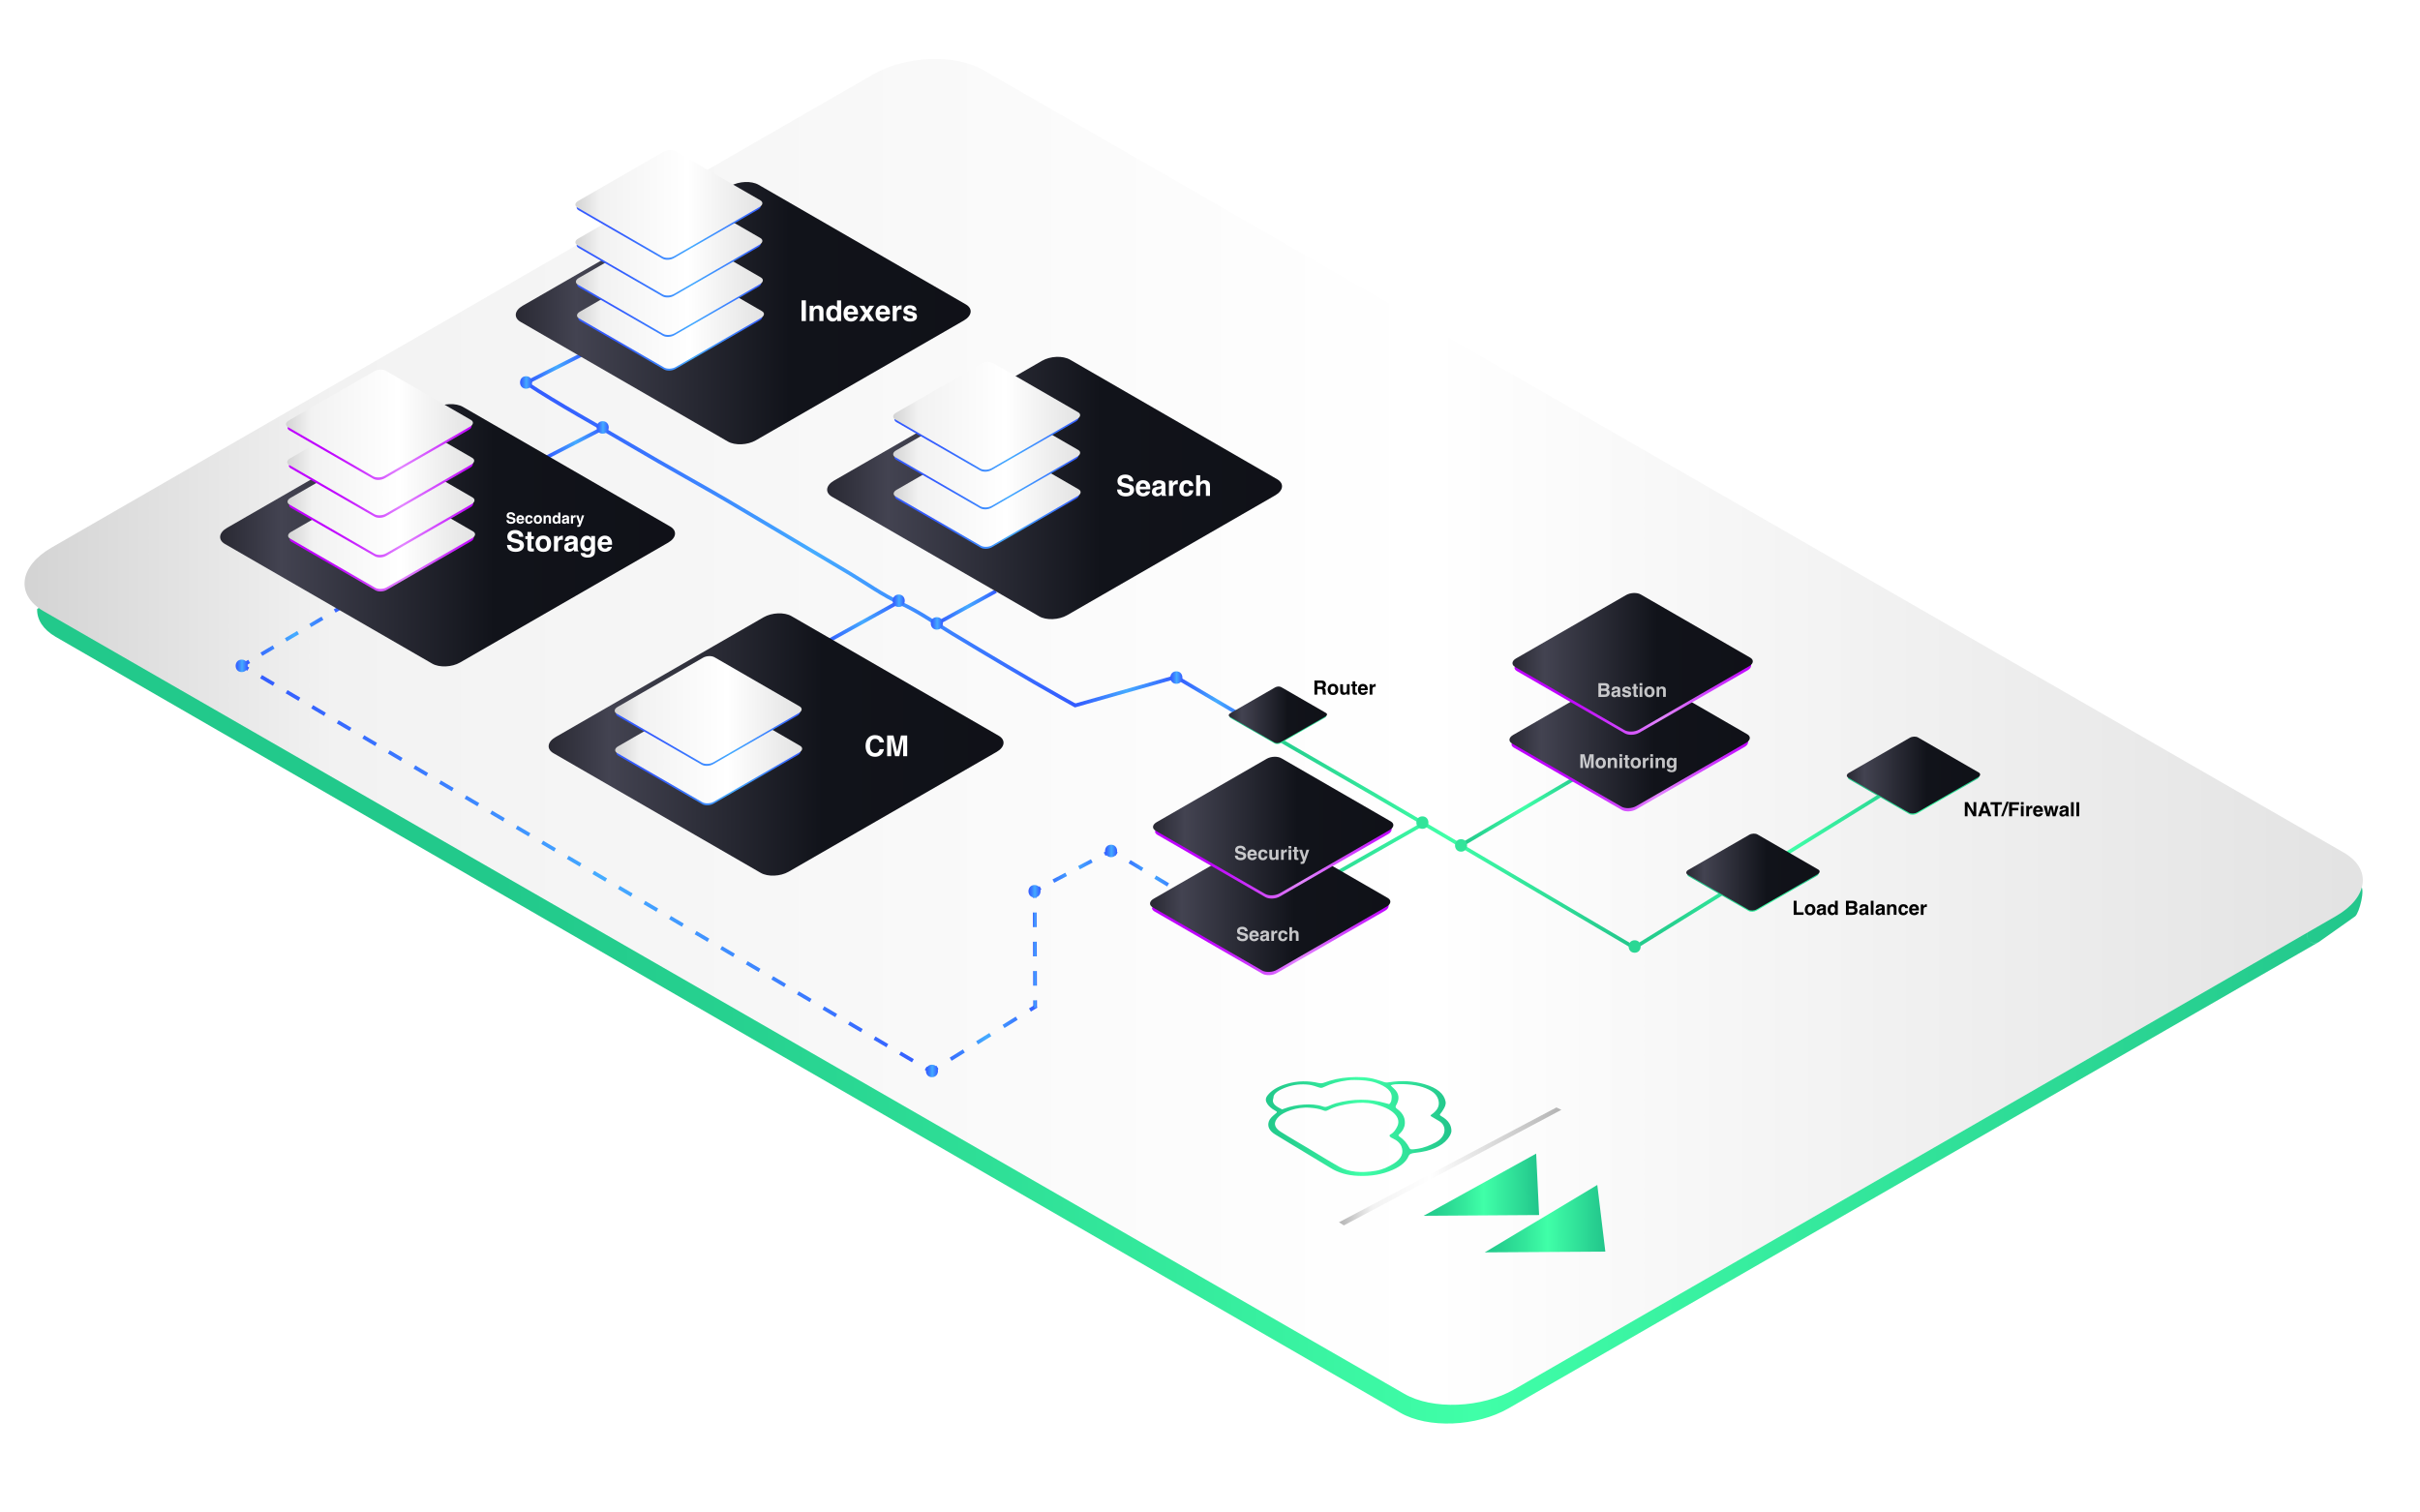 <?xml version="1.0" encoding="UTF-8"?> <svg xmlns="http://www.w3.org/2000/svg" xmlns:xlink="http://www.w3.org/1999/xlink" id="Layer_1" viewBox="0 0 1941.27 1212.91"><defs><style>.cls-1{opacity:.4;}.cls-1,.cls-2,.cls-3,.cls-4,.cls-5,.cls-6,.cls-7,.cls-8,.cls-9,.cls-10,.cls-11,.cls-12,.cls-13,.cls-14,.cls-15,.cls-16,.cls-17,.cls-18,.cls-19,.cls-20,.cls-21,.cls-22,.cls-23,.cls-24,.cls-25,.cls-26,.cls-27,.cls-28,.cls-29{fill:none;}.cls-2{opacity:.75;}.cls-3{stroke:url(#linear-gradient-8);stroke-dasharray:0 0 11.37 11.37;}.cls-3,.cls-4,.cls-5,.cls-6,.cls-30,.cls-7,.cls-8,.cls-9,.cls-10,.cls-11,.cls-12,.cls-13,.cls-14,.cls-15,.cls-16,.cls-17,.cls-18,.cls-19,.cls-20,.cls-21,.cls-22,.cls-23,.cls-24,.cls-25,.cls-26,.cls-27,.cls-28{stroke-miterlimit:10;}.cls-3,.cls-4,.cls-5,.cls-6,.cls-30,.cls-7,.cls-8,.cls-9,.cls-10,.cls-11,.cls-12,.cls-13,.cls-14,.cls-15,.cls-16,.cls-17,.cls-18,.cls-19,.cls-20,.cls-21,.cls-22,.cls-23,.cls-24,.cls-25,.cls-26,.cls-27,.cls-28,.cls-29{stroke-width:3px;}.cls-31{fill:url(#linear-gradient-46);filter:url(#outer-glow-11);}.cls-32{fill:url(#linear-gradient-48);filter:url(#outer-glow-12);}.cls-33{fill:url(#linear-gradient-43);filter:url(#outer-glow-10);}.cls-34{fill:url(#linear-gradient-71);filter:url(#outer-glow-22);}.cls-35{fill:url(#linear-gradient-73);filter:url(#outer-glow-23);}.cls-36{fill:url(#linear-gradient-60);filter:url(#outer-glow-17);}.cls-37{fill:url(#linear-gradient-62);filter:url(#outer-glow-18);}.cls-38{fill:url(#linear-gradient-76);filter:url(#outer-glow-24);}.cls-39{fill:url(#linear-gradient-66);filter:url(#outer-glow-20);}.cls-40{fill:url(#linear-gradient-69);filter:url(#outer-glow-21);}.cls-41{fill:url(#linear-gradient-64);filter:url(#outer-glow-19);}.cls-42{fill:url(#linear-gradient-55);filter:url(#outer-glow-15);}.cls-43{fill:url(#linear-gradient-53);filter:url(#outer-glow-14);}.cls-44{fill:url(#linear-gradient-57);filter:url(#outer-glow-16);}.cls-45{fill:url(#linear-gradient-51);filter:url(#outer-glow-13);}.cls-46{fill:#fff;}.cls-47,.cls-30{fill:#32e49a;}.cls-48{fill:#2bd794;}.cls-4{stroke:url(#linear-gradient-5);stroke-dasharray:0 0 12.47 12.47;}.cls-5{stroke:url(#linear-gradient-24);stroke-dasharray:0 0 11.62 11.62;}.cls-6{stroke:url(#linear-gradient-15);stroke-dasharray:0 0 11.9 11.9;}.cls-49{fill:url(#linear-gradient);filter:url(#outer-glow-1);}.cls-30{stroke:url(#linear-gradient-26);}.cls-7{stroke:url(#linear-gradient-18);stroke-dasharray:0 0 11.74 11.74;}.cls-8{stroke:url(#linear-gradient-21);stroke-dasharray:0 0 12.03 12.03;}.cls-50{fill:url(#linear-gradient-31);filter:url(#outer-glow-6);}.cls-51{fill:url(#linear-gradient-29);filter:url(#outer-glow-5);}.cls-52{fill:url(#linear-gradient-37);filter:url(#outer-glow-7);}.cls-53{fill:url(#linear-gradient-39);filter:url(#outer-glow-8);}.cls-54{fill:url(#linear-gradient-41);filter:url(#outer-glow-9);}.cls-9{stroke:url(#linear-gradient-3);}.cls-10{stroke:url(#linear-gradient-4);}.cls-11{stroke:url(#linear-gradient-7);}.cls-12{stroke:url(#linear-gradient-6);}.cls-13{stroke:url(#linear-gradient-9);}.cls-55{fill:url(#linear-gradient-2);}.cls-14{stroke:url(#linear-gradient-25);}.cls-15{stroke:url(#linear-gradient-28);}.cls-16{stroke:url(#linear-gradient-75);}.cls-17{stroke:url(#linear-gradient-23);}.cls-18{stroke:url(#linear-gradient-20);}.cls-19{stroke:url(#linear-gradient-14);}.cls-20{stroke:url(#linear-gradient-16);}.cls-21{stroke:url(#linear-gradient-17);}.cls-22{stroke:url(#linear-gradient-19);}.cls-23{stroke:url(#linear-gradient-10);}.cls-24{stroke:url(#linear-gradient-12);}.cls-25{stroke:url(#linear-gradient-13);}.cls-26{stroke:url(#linear-gradient-11);}.cls-27{stroke:url(#linear-gradient-22);}.cls-28{stroke:url(#linear-gradient-86);}.cls-56{fill:url(#linear-gradient-59);}.cls-57{fill:url(#linear-gradient-58);}.cls-58{fill:url(#linear-gradient-56);}.cls-59{fill:url(#linear-gradient-54);}.cls-60{fill:url(#linear-gradient-52);}.cls-61{fill:url(#linear-gradient-50);}.cls-62{fill:url(#linear-gradient-77);}.cls-63{fill:url(#linear-gradient-78);}.cls-64{fill:url(#linear-gradient-79);}.cls-65{fill:url(#linear-gradient-74);}.cls-66{fill:url(#linear-gradient-70);}.cls-67{fill:url(#linear-gradient-72);}.cls-68{fill:url(#linear-gradient-68);}.cls-69{fill:url(#linear-gradient-67);}.cls-70{fill:url(#linear-gradient-63);}.cls-71{fill:url(#linear-gradient-65);}.cls-72{fill:url(#linear-gradient-61);}.cls-73{fill:url(#linear-gradient-81);}.cls-74{fill:url(#linear-gradient-80);}.cls-75{fill:url(#linear-gradient-87);}.cls-76{fill:url(#linear-gradient-85);}.cls-77{fill:url(#linear-gradient-84);}.cls-78{fill:url(#linear-gradient-83);}.cls-79{fill:url(#linear-gradient-82);}.cls-80{fill:url(#linear-gradient-40);}.cls-81{fill:url(#linear-gradient-42);}.cls-82{fill:url(#linear-gradient-45);}.cls-83{fill:url(#linear-gradient-44);}.cls-84{fill:url(#linear-gradient-49);}.cls-85{fill:url(#linear-gradient-47);}.cls-86{fill:url(#linear-gradient-38);}.cls-87{fill:url(#linear-gradient-35);}.cls-88{fill:url(#linear-gradient-34);}.cls-89{fill:url(#linear-gradient-36);}.cls-90{fill:url(#linear-gradient-33);}.cls-91{fill:url(#linear-gradient-30);}.cls-92{fill:url(#linear-gradient-32);}.cls-29{stroke:url(#linear-gradient-27);stroke-linecap:round;stroke-linejoin:round;}</style><linearGradient id="linear-gradient" x1="396.89" y1="781.37" x2="1909.62" y2="781.37" gradientUnits="userSpaceOnUse"><stop offset="0" stop-color="#22c98b"></stop><stop offset=".14" stop-color="#27d290"></stop><stop offset=".37" stop-color="#35eb9d"></stop><stop offset=".52" stop-color="#40ffa8"></stop><stop offset="1" stop-color="#22c58b"></stop></linearGradient><filter id="outer-glow-1"><feOffset dx="0" dy="0"></feOffset><feGaussianBlur result="blur" stdDeviation="49.58"></feGaussianBlur><feFlood flood-color="#36ffca" flood-opacity=".61"></feFlood><feComposite in2="blur" operator="in"></feComposite><feComposite in="SourceGraphic"></feComposite></filter><linearGradient id="linear-gradient-2" x1="-239.38" y1="587.11" x2="3144.75" y2="587.11" gradientUnits="userSpaceOnUse"><stop offset="0" stop-color="#b3b3b3"></stop><stop offset=".15" stop-color="#f2f2f2"></stop><stop offset=".41" stop-color="#fff"></stop><stop offset="1" stop-color="#b3b3b3"></stop></linearGradient><linearGradient id="linear-gradient-3" x1="420.77" y1="436.6" x2="863.72" y2="436.6" gradientUnits="userSpaceOnUse"><stop offset="0" stop-color="#345bff"></stop><stop offset=".1" stop-color="#3564ff"></stop><stop offset=".28" stop-color="#3b7dff"></stop><stop offset=".5" stop-color="#43a6ff"></stop><stop offset=".52" stop-color="#45acff"></stop><stop offset="1" stop-color="#345bff"></stop></linearGradient><linearGradient id="linear-gradient-4" x1="746.12" y1="857.83" x2="832.08" y2="857.83" xlink:href="#linear-gradient-3"></linearGradient><linearGradient id="linear-gradient-5" x1="746.12" y1="831.59" x2="832.08" y2="831.59" xlink:href="#linear-gradient-3"></linearGradient><linearGradient id="linear-gradient-6" x1="746.12" y1="808.64" x2="832.08" y2="808.64" xlink:href="#linear-gradient-3"></linearGradient><linearGradient id="linear-gradient-7" x1="193.97" y1="532.12" x2="274.41" y2="532.12" xlink:href="#linear-gradient-3"></linearGradient><linearGradient id="linear-gradient-8" x1="193.97" y1="508.92" x2="274.41" y2="508.92" xlink:href="#linear-gradient-3"></linearGradient><linearGradient id="linear-gradient-9" x1="193.97" y1="488.62" x2="274.41" y2="488.62" xlink:href="#linear-gradient-3"></linearGradient><linearGradient id="linear-gradient-10" x1="658.83" y1="499.8" x2="722" y2="499.8" xlink:href="#linear-gradient-3"></linearGradient><linearGradient id="linear-gradient-11" x1="750.23" y1="487.35" x2="799.67" y2="487.35" xlink:href="#linear-gradient-3"></linearGradient><linearGradient id="linear-gradient-12" x1="436.72" y1="355.41" x2="484.68" y2="355.41" xlink:href="#linear-gradient-3"></linearGradient><linearGradient id="linear-gradient-13" x1="421.67" y1="295.28" x2="469.2" y2="295.28" xlink:href="#linear-gradient-3"></linearGradient><linearGradient id="linear-gradient-14" x1="193.22" y1="535.25" x2="748.49" y2="535.25" xlink:href="#linear-gradient-3"></linearGradient><linearGradient id="linear-gradient-15" x1="193.22" y1="698.36" x2="748.49" y2="698.36" xlink:href="#linear-gradient-3"></linearGradient><linearGradient id="linear-gradient-16" x1="193.22" y1="858.46" x2="748.49" y2="858.46" xlink:href="#linear-gradient-3"></linearGradient><linearGradient id="linear-gradient-17" x1="828.5" y1="805.42" x2="831.86" y2="805.42" xlink:href="#linear-gradient-3"></linearGradient><linearGradient id="linear-gradient-18" x1="828.5" y1="758.39" x2="831.86" y2="758.39" xlink:href="#linear-gradient-3"></linearGradient><linearGradient id="linear-gradient-19" x1="828.5" y1="717.23" x2="831.86" y2="717.23" xlink:href="#linear-gradient-3"></linearGradient><linearGradient id="linear-gradient-20" x1="889.88" y1="683.48" x2="953.26" y2="683.48" xlink:href="#linear-gradient-3"></linearGradient><linearGradient id="linear-gradient-21" x1="889.88" y1="702.08" x2="953.26" y2="702.08" xlink:href="#linear-gradient-3"></linearGradient><linearGradient id="linear-gradient-22" x1="889.88" y1="717.58" x2="953.26" y2="717.58" xlink:href="#linear-gradient-3"></linearGradient><linearGradient id="linear-gradient-23" x1="828.68" y1="713.64" x2="892.1" y2="713.64" xlink:href="#linear-gradient-3"></linearGradient><linearGradient id="linear-gradient-24" x1="828.68" y1="697.36" x2="892.1" y2="697.36" xlink:href="#linear-gradient-3"></linearGradient><linearGradient id="linear-gradient-25" x1="828.68" y1="683.79" x2="892.1" y2="683.79" xlink:href="#linear-gradient-3"></linearGradient><linearGradient id="linear-gradient-26" x1="1171.01" y1="649.67" x2="1269.5" y2="649.67" xlink:href="#linear-gradient"></linearGradient><linearGradient id="linear-gradient-27" x1="1309.56" y1="687.39" x2="1547.9" y2="687.39" xlink:href="#linear-gradient"></linearGradient><linearGradient id="linear-gradient-28" x1="993.76" y1="667.54" x2="1311.82" y2="667.54" xlink:href="#linear-gradient"></linearGradient><linearGradient id="linear-gradient-29" x1="961.45" y1="750.66" x2="1115.42" y2="750.66" gradientUnits="userSpaceOnUse"><stop offset="0" stop-color="#bf00ff"></stop><stop offset=".07" stop-color="#c109ff"></stop><stop offset=".19" stop-color="#c822ff"></stop><stop offset=".34" stop-color="#d34cff"></stop><stop offset=".52" stop-color="#e285ff"></stop><stop offset="1" stop-color="#bf02ff"></stop></linearGradient><filter id="outer-glow-5"><feOffset dx="0" dy="0"></feOffset><feGaussianBlur result="blur-2" stdDeviation="6.64"></feGaussianBlur><feFlood flood-color="#e285ff" flood-opacity=".61"></feFlood><feComposite in2="blur-2" operator="in"></feComposite><feComposite in="SourceGraphic"></feComposite></filter><linearGradient id="linear-gradient-30" x1="895.89" y1="724.08" x2="1243.74" y2="724.08" gradientUnits="userSpaceOnUse"><stop offset="0" stop-color="#0e0e14"></stop><stop offset=".15" stop-color="#434351"></stop><stop offset=".41" stop-color="#11131a"></stop><stop offset="1" stop-color="#0e0e14"></stop></linearGradient><linearGradient id="linear-gradient-31" x1="963.85" y1="689.23" x2="1117.82" y2="689.23" xlink:href="#linear-gradient-29"></linearGradient><filter id="outer-glow-6"><feOffset dx="0" dy="0"></feOffset><feGaussianBlur result="blur-3" stdDeviation="6.64"></feGaussianBlur><feFlood flood-color="#e285ff" flood-opacity=".61"></feFlood><feComposite in2="blur-3" operator="in"></feComposite><feComposite in="SourceGraphic"></feComposite></filter><linearGradient id="linear-gradient-32" x1="898.3" y1="662.65" x2="1246.14" y2="662.65" xlink:href="#linear-gradient-30"></linearGradient><linearGradient id="linear-gradient-33" x1="1140.96" y1="950.23" x2="1233.6" y2="950.23" gradientTransform="translate(-7.55 10.79) rotate(-.51)" xlink:href="#linear-gradient"></linearGradient><linearGradient id="linear-gradient-34" x1="1189.75" y1="977.91" x2="1286.47" y2="977.91" gradientTransform="translate(-7.55 10.79) rotate(-.51)" xlink:href="#linear-gradient"></linearGradient><linearGradient id="linear-gradient-35" x1="1073.04" y1="935.24" x2="1252.21" y2="935.24" gradientTransform="translate(-7.55 10.79) rotate(-.51)" xlink:href="#linear-gradient-2"></linearGradient><linearGradient id="linear-gradient-36" x1="1015.22" y1="902.56" x2="1163.83" y2="902.56" gradientTransform="translate(-7.55 10.79) rotate(-.51)" xlink:href="#linear-gradient"></linearGradient><linearGradient id="linear-gradient-37" x1="1249.79" y1="619.29" x2="1403.76" y2="619.29" xlink:href="#linear-gradient-29"></linearGradient><filter id="outer-glow-7"><feOffset dx="0" dy="0"></feOffset><feGaussianBlur result="blur-4" stdDeviation="6.64"></feGaussianBlur><feFlood flood-color="#e285ff" flood-opacity=".61"></feFlood><feComposite in2="blur-4" operator="in"></feComposite><feComposite in="SourceGraphic"></feComposite></filter><linearGradient id="linear-gradient-38" x1="1184.24" y1="592.71" x2="1532.08" y2="592.71" xlink:href="#linear-gradient-30"></linearGradient><linearGradient id="linear-gradient-39" x1="1252.2" y1="557.86" x2="1406.17" y2="557.86" xlink:href="#linear-gradient-29"></linearGradient><filter id="outer-glow-8"><feOffset dx="0" dy="0"></feOffset><feGaussianBlur result="blur-5" stdDeviation="6.64"></feGaussianBlur><feFlood flood-color="#e285ff" flood-opacity=".61"></feFlood><feComposite in2="blur-5" operator="in"></feComposite><feComposite in="SourceGraphic"></feComposite></filter><linearGradient id="linear-gradient-40" x1="1186.64" y1="531.28" x2="1534.49" y2="531.28" xlink:href="#linear-gradient-30"></linearGradient><linearGradient id="linear-gradient-41" x1="1374.25" y1="713.83" x2="1459.69" y2="713.83" xlink:href="#linear-gradient"></linearGradient><filter id="outer-glow-9"><feOffset dx="0" dy="0"></feOffset><feGaussianBlur result="blur-6" stdDeviation="3.68"></feGaussianBlur><feFlood flood-color="#36ffca" flood-opacity=".61"></feFlood><feComposite in2="blur-6" operator="in"></feComposite><feComposite in="SourceGraphic"></feComposite></filter><linearGradient id="linear-gradient-42" x1="1337.9" y1="699.55" x2="1530.93" y2="699.55" xlink:href="#linear-gradient-30"></linearGradient><linearGradient id="linear-gradient-43" x1="1503.02" y1="636.02" x2="1588.46" y2="636.02" xlink:href="#linear-gradient"></linearGradient><filter id="outer-glow-10"><feOffset dx="0" dy="0"></feOffset><feGaussianBlur result="blur-7" stdDeviation="3.68"></feGaussianBlur><feFlood flood-color="#36ffca" flood-opacity=".61"></feFlood><feComposite in2="blur-7" operator="in"></feComposite><feComposite in="SourceGraphic"></feComposite></filter><linearGradient id="linear-gradient-44" x1="1466.68" y1="621.74" x2="1659.71" y2="621.74" xlink:href="#linear-gradient-30"></linearGradient><linearGradient id="linear-gradient-45" x1="389.73" y1="597.23" x2="1048.07" y2="597.23" xlink:href="#linear-gradient-30"></linearGradient><linearGradient id="linear-gradient-46" x1="523.53" y1="621.4" x2="643.31" y2="621.4" xlink:href="#linear-gradient-3"></linearGradient><filter id="outer-glow-11"><feOffset dx="0" dy="0"></feOffset><feGaussianBlur result="blur-8" stdDeviation="5.16"></feGaussianBlur><feFlood flood-color="#345bff" flood-opacity=".61"></feFlood><feComposite in2="blur-8" operator="in"></feComposite><feComposite in="SourceGraphic"></feComposite></filter><linearGradient id="linear-gradient-47" x1="472.76" y1="601.19" x2="743.37" y2="601.19" xlink:href="#linear-gradient-2"></linearGradient><linearGradient id="linear-gradient-48" x1="523.14" y1="589.78" x2="642.92" y2="589.78" xlink:href="#linear-gradient-3"></linearGradient><filter id="outer-glow-12"><feOffset dx="0" dy="0"></feOffset><feGaussianBlur result="blur-9" stdDeviation="5.16"></feGaussianBlur><feFlood flood-color="#345bff" flood-opacity=".61"></feFlood><feComposite in2="blur-9" operator="in"></feComposite><feComposite in="SourceGraphic"></feComposite></filter><linearGradient id="linear-gradient-49" x1="472.37" y1="569.56" x2="742.98" y2="569.56" xlink:href="#linear-gradient-2"></linearGradient><linearGradient id="linear-gradient-50" x1="126.2" y1="429.38" x2="784.54" y2="429.38" xlink:href="#linear-gradient-30"></linearGradient><linearGradient id="linear-gradient-51" x1="261.39" y1="449.87" x2="381.17" y2="449.87" xlink:href="#linear-gradient-29"></linearGradient><filter id="outer-glow-13"><feOffset dx="0" dy="0"></feOffset><feGaussianBlur result="blur-10" stdDeviation="5.16"></feGaussianBlur><feFlood flood-color="#e285ff" flood-opacity=".61"></feFlood><feComposite in2="blur-10" operator="in"></feComposite><feComposite in="SourceGraphic"></feComposite></filter><linearGradient id="linear-gradient-52" x1="210.39" y1="429.19" x2="481" y2="429.19" xlink:href="#linear-gradient-2"></linearGradient><linearGradient id="linear-gradient-53" x1="260.93" y1="422.59" x2="380.72" y2="422.59" xlink:href="#linear-gradient-29"></linearGradient><filter id="outer-glow-14"><feOffset dx="0" dy="0"></feOffset><feGaussianBlur result="blur-11" stdDeviation="5.16"></feGaussianBlur><feFlood flood-color="#e285ff" flood-opacity=".61"></feFlood><feComposite in2="blur-11" operator="in"></feComposite><feComposite in="SourceGraphic"></feComposite></filter><linearGradient id="linear-gradient-54" x1="209.93" y1="401.91" x2="480.55" y2="401.91" xlink:href="#linear-gradient-2"></linearGradient><linearGradient id="linear-gradient-55" x1="260.68" y1="390.82" x2="380.47" y2="390.82" xlink:href="#linear-gradient-29"></linearGradient><filter id="outer-glow-15"><feOffset dx="0" dy="0"></feOffset><feGaussianBlur result="blur-12" stdDeviation="5.16"></feGaussianBlur><feFlood flood-color="#e285ff" flood-opacity=".61"></feFlood><feComposite in2="blur-12" operator="in"></feComposite><feComposite in="SourceGraphic"></feComposite></filter><linearGradient id="linear-gradient-56" x1="209.68" y1="370.14" x2="480.3" y2="370.14" xlink:href="#linear-gradient-2"></linearGradient><linearGradient id="linear-gradient-57" x1="259.67" y1="360.43" x2="379.46" y2="360.43" xlink:href="#linear-gradient-29"></linearGradient><filter id="outer-glow-16"><feOffset dx="0" dy="0"></feOffset><feGaussianBlur result="blur-13" stdDeviation="5.16"></feGaussianBlur><feFlood flood-color="#e285ff" flood-opacity=".61"></feFlood><feComposite in2="blur-13" operator="in"></feComposite><feComposite in="SourceGraphic"></feComposite></filter><linearGradient id="linear-gradient-58" x1="208.67" y1="339.75" x2="479.29" y2="339.75" xlink:href="#linear-gradient-2"></linearGradient><linearGradient id="linear-gradient-59" x1="363.34" y1="251.21" x2="1021.69" y2="251.21" xlink:href="#linear-gradient-30"></linearGradient><linearGradient id="linear-gradient-60" x1="492.9" y1="272.72" x2="612.69" y2="272.72" xlink:href="#linear-gradient-3"></linearGradient><filter id="outer-glow-17"><feOffset dx="0" dy="0"></feOffset><feGaussianBlur result="blur-14" stdDeviation="5.16"></feGaussianBlur><feFlood flood-color="#345bff" flood-opacity=".61"></feFlood><feComposite in2="blur-14" operator="in"></feComposite><feComposite in="SourceGraphic"></feComposite></filter><linearGradient id="linear-gradient-61" x1="442.13" y1="252.5" x2="712.75" y2="252.5" xlink:href="#linear-gradient-2"></linearGradient><linearGradient id="linear-gradient-62" x1="492.02" y1="245.67" x2="611.81" y2="245.67" xlink:href="#linear-gradient-3"></linearGradient><filter id="outer-glow-18"><feOffset dx="0" dy="0"></feOffset><feGaussianBlur result="blur-15" stdDeviation="5.16"></feGaussianBlur><feFlood flood-color="#345bff" flood-opacity=".61"></feFlood><feComposite in2="blur-15" operator="in"></feComposite><feComposite in="SourceGraphic"></feComposite></filter><linearGradient id="linear-gradient-63" x1="441.25" y1="225.45" x2="711.86" y2="225.45" xlink:href="#linear-gradient-2"></linearGradient><linearGradient id="linear-gradient-64" x1="491.63" y1="214.05" x2="611.42" y2="214.05" xlink:href="#linear-gradient-3"></linearGradient><filter id="outer-glow-19"><feOffset dx="0" dy="0"></feOffset><feGaussianBlur result="blur-16" stdDeviation="5.16"></feGaussianBlur><feFlood flood-color="#345bff" flood-opacity=".61"></feFlood><feComposite in2="blur-16" operator="in"></feComposite><feComposite in="SourceGraphic"></feComposite></filter><linearGradient id="linear-gradient-65" x1="440.86" y1="193.83" x2="711.47" y2="193.83" xlink:href="#linear-gradient-2"></linearGradient><linearGradient id="linear-gradient-66" x1="491.63" y1="183.82" x2="611.42" y2="183.82" xlink:href="#linear-gradient-3"></linearGradient><filter id="outer-glow-20"><feOffset dx="0" dy="0"></feOffset><feGaussianBlur result="blur-17" stdDeviation="5.16"></feGaussianBlur><feFlood flood-color="#345bff" flood-opacity=".61"></feFlood><feComposite in2="blur-17" operator="in"></feComposite><feComposite in="SourceGraphic"></feComposite></filter><linearGradient id="linear-gradient-67" x1="440.86" y1="163.6" x2="711.47" y2="163.6" xlink:href="#linear-gradient-2"></linearGradient><linearGradient id="linear-gradient-68" x1="613.12" y1="391.47" x2="1271.46" y2="391.47" xlink:href="#linear-gradient-30"></linearGradient><linearGradient id="linear-gradient-69" x1="746.92" y1="415.64" x2="866.71" y2="415.64" xlink:href="#linear-gradient-3"></linearGradient><filter id="outer-glow-21"><feOffset dx="0" dy="0"></feOffset><feGaussianBlur result="blur-18" stdDeviation="5.16"></feGaussianBlur><feFlood flood-color="#345bff" flood-opacity=".61"></feFlood><feComposite in2="blur-18" operator="in"></feComposite><feComposite in="SourceGraphic"></feComposite></filter><linearGradient id="linear-gradient-70" x1="696.15" y1="395.43" x2="966.76" y2="395.43" xlink:href="#linear-gradient-2"></linearGradient><linearGradient id="linear-gradient-71" x1="746.53" y1="384.02" x2="866.32" y2="384.02" xlink:href="#linear-gradient-3"></linearGradient><filter id="outer-glow-22"><feOffset dx="0" dy="0"></feOffset><feGaussianBlur result="blur-19" stdDeviation="5.16"></feGaussianBlur><feFlood flood-color="#345bff" flood-opacity=".61"></feFlood><feComposite in2="blur-19" operator="in"></feComposite><feComposite in="SourceGraphic"></feComposite></filter><linearGradient id="linear-gradient-72" x1="695.76" y1="363.8" x2="966.37" y2="363.8" xlink:href="#linear-gradient-2"></linearGradient><linearGradient id="linear-gradient-73" x1="746.53" y1="353.79" x2="866.32" y2="353.79" xlink:href="#linear-gradient-3"></linearGradient><filter id="outer-glow-23"><feOffset dx="0" dy="0"></feOffset><feGaussianBlur result="blur-20" stdDeviation="5.16"></feGaussianBlur><feFlood flood-color="#345bff" flood-opacity=".61"></feFlood><feComposite in2="blur-20" operator="in"></feComposite><feComposite in="SourceGraphic"></feComposite></filter><linearGradient id="linear-gradient-74" x1="695.76" y1="333.57" x2="966.37" y2="333.57" xlink:href="#linear-gradient-2"></linearGradient><linearGradient id="linear-gradient-75" x1="2267.62" y1="1458.67" x2="2753.62" y2="1458.67" gradientTransform="translate(643.07 381.93) rotate(-46.97) scale(.52 .25) skewX(-57.92)" xlink:href="#linear-gradient-3"></linearGradient><linearGradient id="linear-gradient-76" x1="1001.57" y1="583.96" x2="1064.52" y2="583.96" xlink:href="#linear-gradient"></linearGradient><filter id="outer-glow-24"><feOffset dx="0" dy="0"></feOffset><feGaussianBlur result="blur-21" stdDeviation="2.71"></feGaussianBlur><feFlood flood-color="#36ffca" flood-opacity=".61"></feFlood><feComposite in2="blur-21" operator="in"></feComposite><feComposite in="SourceGraphic"></feComposite></filter><linearGradient id="linear-gradient-77" x1="974.78" y1="573.44" x2="1117.02" y2="573.44" xlink:href="#linear-gradient-30"></linearGradient><linearGradient id="linear-gradient-78" x1="825.02" y1="714.96" x2="834.68" y2="714.96" xlink:href="#linear-gradient-3"></linearGradient><linearGradient id="linear-gradient-79" x1="746.68" y1="500.09" x2="756.34" y2="500.09" xlink:href="#linear-gradient-3"></linearGradient><linearGradient id="linear-gradient-80" x1="716.11" y1="481.92" x2="725.77" y2="481.92" xlink:href="#linear-gradient-3"></linearGradient><linearGradient id="linear-gradient-81" x1="478.64" y1="342.88" x2="488.3" y2="342.88" xlink:href="#linear-gradient-3"></linearGradient><linearGradient id="linear-gradient-82" x1="417.17" y1="306.81" x2="426.83" y2="306.81" xlink:href="#linear-gradient-3"></linearGradient><linearGradient id="linear-gradient-83" x1="189.04" y1="534.13" x2="198.7" y2="534.13" xlink:href="#linear-gradient-3"></linearGradient><linearGradient id="linear-gradient-84" x1="742.77" y1="859.1" x2="752.43" y2="859.1" xlink:href="#linear-gradient-3"></linearGradient><linearGradient id="linear-gradient-85" x1="886.46" y1="682.62" x2="896.12" y2="682.62" xlink:href="#linear-gradient-3"></linearGradient><linearGradient id="linear-gradient-86" x1="1426.91" y1="1089.31" x2="1912.91" y2="1089.31" gradientTransform="translate(585.51 547.11) rotate(-91.25) scale(.52 .29) skewX(-57.31)" xlink:href="#linear-gradient-3"></linearGradient><linearGradient id="linear-gradient-87" x1="938.83" y1="543.54" x2="948.49" y2="543.54" xlink:href="#linear-gradient-3"></linearGradient></defs><path class="cls-49" d="m1162.43,1095.98l-484.8-270.11L161.87,536.21l-106.04-64.64,73.45-46.9c-1.67-1.29-3.34-2.58-5.02-3.88l-38.22,27.56-56.26,40.24c-.21,8.35,4.66,16.36,14.96,22.32l1078.44,622.31c22.29,12.9,61.25,11.33,87.02-3.51l649.97-374.07c-14.14,5.4-8.49-16.08-8.71-16.42-21.97-34.11-403.16-251.38-403.29-261.27l445.49,232.69c3.9,2.19-.97,21.52-4.38,24.42l-29.1,20.58c-13.7,4.62-7.05-12.99-11.81-8.23"></path><path class="cls-55" d="m1880.16,683.95L788.67,56.16c-22.63-13.1-62.2-11.5-88.36,3.57L41.35,439.26c-26.17,15.07-29.03,37.91-6.4,51.01l1091.49,627.78c22.63,13.1,62.2,11.5,88.36-3.57l658.95-379.53c26.17-15.07,29.03-37.91,6.4-51.01Z"></path><path class="cls-9" d="m421.6,306.95c27.58,18.22,56.77,33.81,85.18,50.67s58.11,32.82,86.74,49.95,58.9,34.89,88.26,52.49c13.43,8.05,26.2,17.35,40.52,23.82,14.62,6.61,27.93,16.14,41.67,24.4,29.2,17.55,58.41,35.07,88.09,51.8,3.64,2.05,7.28,4.09,10.94,6.12"></path><line class="cls-10" x1="746.91" y1="859.41" x2="752.01" y2="856.25"></line><line class="cls-4" x1="762.61" y1="849.68" x2="820.89" y2="813.51"></line><line class="cls-12" x1="826.19" y1="810.22" x2="831.29" y2="807.06"></line><line class="cls-11" x1="194.74" y1="533.64" x2="199.9" y2="530.6"></line><line class="cls-3" x1="209.7" y1="524.82" x2="263.58" y2="493.03"></line><line class="cls-13" x1="268.48" y1="490.14" x2="273.65" y2="487.09"></line><line class="cls-23" x1="659.56" y1="516.91" x2="721.27" y2="482.7"></line><line class="cls-26" x1="750.96" y1="500.53" x2="798.95" y2="474.18"></line><line class="cls-24" x1="437.41" y1="367.42" x2="483.99" y2="343.39"></line><line class="cls-25" x1="422.35" y1="306.98" x2="468.52" y2="283.57"></line><line class="cls-19" x1="193.98" y1="533.73" x2="199.15" y2="536.77"></line><line class="cls-6" x1="209.4" y1="542.81" x2="737.43" y2="853.92"></line><line class="cls-20" x1="742.56" y1="856.94" x2="747.73" y2="859.98"></line><line class="cls-21" x1="830.36" y1="808.42" x2="830.33" y2="802.42"></line><line class="cls-7" x1="830.29" y1="790.68" x2="830.04" y2="726.1"></line><line class="cls-22" x1="830.02" y1="720.23" x2="830" y2="714.23"></line><line class="cls-18" x1="890.65" y1="681.93" x2="895.79" y2="685.02"></line><line class="cls-8" x1="906.1" y1="691.23" x2="942.19" y2="712.93"></line><line class="cls-27" x1="947.35" y1="716.03" x2="952.49" y2="719.13"></line><line class="cls-17" x1="829.38" y1="715.03" x2="834.69" y2="712.24"></line><line class="cls-5" x1="844.97" y1="706.83" x2="880.95" y2="687.89"></line><line class="cls-14" x1="886.09" y1="685.19" x2="891.4" y2="682.39"></line><path d="m1059.16,552.78h-2.44v4.43h-2.31v-11.31h5.55c.79.02,1.4.11,1.83.29.43.18.79.44,1.08.79.25.29.44.6.58.95.14.35.21.74.21,1.19,0,.54-.14,1.07-.41,1.58-.27.52-.72.89-1.34,1.1.52.21.89.51,1.11.89.22.39.33.98.33,1.77v.76c0,.52.02.87.06,1.05.06.29.2.51.43.64v.28h-2.6c-.07-.25-.12-.45-.15-.61-.06-.32-.09-.64-.1-.97l-.02-1.05c-.01-.72-.14-1.2-.4-1.44-.25-.24-.73-.36-1.42-.36Zm1.43-2.06c.47-.21.71-.64.71-1.27,0-.68-.23-1.15-.68-1.38-.26-.13-.64-.2-1.15-.2h-2.75v3.04h2.68c.53,0,.93-.06,1.2-.18Z"></path><path d="m1072.5,549.91c.71.88,1.06,1.93,1.06,3.14s-.35,2.28-1.06,3.15c-.71.87-1.78,1.31-3.21,1.31s-2.51-.44-3.21-1.31c-.71-.87-1.06-1.92-1.06-3.15s.35-2.25,1.06-3.14c.71-.88,1.78-1.33,3.21-1.33s2.51.44,3.21,1.33Zm-3.22.52c-.64,0-1.13.23-1.48.68-.34.45-.52,1.1-.52,1.94s.17,1.49.52,1.94c.35.46.84.68,1.48.68s1.13-.23,1.47-.68c.34-.46.51-1.1.51-1.94s-.17-1.48-.51-1.94c-.34-.45-.83-.68-1.47-.68Z"></path><path d="m1080.49,556.03s-.07.1-.15.23c-.08.13-.18.24-.29.34-.34.31-.67.52-.99.63-.32.11-.69.17-1.12.17-1.24,0-2.07-.45-2.5-1.33-.24-.49-.36-1.21-.36-2.17v-5.04h2.24v5.04c0,.48.06.83.17,1.07.2.42.59.64,1.17.64.75,0,1.26-.3,1.53-.91.14-.33.21-.76.21-1.3v-4.55h2.22v8.36h-2.12v-1.18Z"></path><path d="m1088.55,555.66v1.63l-1.04.04c-1.03.04-1.74-.14-2.12-.54-.25-.25-.37-.64-.37-1.16v-5.15h-1.17v-1.56h1.17v-2.33h2.16v2.33h1.36v1.56h-1.36v4.42c0,.34.04.56.13.64.09.08.35.13.8.13.07,0,.14,0,.21,0,.07,0,.15,0,.22-.01Z"></path><path d="m1097.11,554.76c-.06.5-.31,1-.77,1.51-.72.81-1.72,1.22-3.01,1.22-1.06,0-2-.34-2.82-1.03-.81-.69-1.22-1.8-1.22-3.34,0-1.45.37-2.56,1.1-3.33.73-.77,1.69-1.16,2.86-1.16.7,0,1.32.13,1.88.39.56.26,1.02.67,1.38,1.24.33.5.54,1.07.64,1.73.06.38.08.94.07,1.66h-5.72c.03.84.29,1.43.79,1.76.3.21.67.31,1.09.31.45,0,.82-.13,1.1-.38.15-.14.29-.33.41-.58h2.23Zm-2.16-2.56c-.04-.58-.21-1.02-.53-1.32-.31-.3-.71-.45-1.17-.45-.51,0-.9.16-1.18.48s-.45.75-.53,1.29h3.4Z"></path><path d="m1102.9,550.87c-.88,0-1.47.29-1.77.86-.17.32-.25.82-.25,1.49v4h-2.2v-8.36h2.09v1.46c.34-.56.63-.94.88-1.14.41-.34.94-.51,1.6-.51.04,0,.08,0,.1,0,.03,0,.09,0,.19.01v2.24c-.14-.02-.26-.03-.37-.03-.11,0-.19,0-.26,0Z"></path><path d="m1438.85,722.58h2.36v9.27h5.6v2.03h-7.96v-11.31Z"></path><path d="m1455.24,726.58c.71.88,1.06,1.93,1.06,3.14s-.35,2.28-1.06,3.15c-.71.87-1.78,1.31-3.21,1.31s-2.51-.44-3.21-1.31c-.71-.87-1.06-1.92-1.06-3.15s.35-2.25,1.06-3.14c.71-.88,1.78-1.33,3.21-1.33s2.51.44,3.21,1.33Zm-3.22.52c-.64,0-1.13.23-1.48.68-.34.45-.52,1.1-.52,1.94s.17,1.49.52,1.94c.35.46.84.68,1.48.68s1.13-.23,1.47-.68c.34-.46.51-1.1.51-1.94s-.17-1.48-.51-1.94c-.34-.45-.83-.68-1.47-.68Z"></path><path d="m1458.18,726.43c.58-.74,1.57-1.1,2.98-1.1.92,0,1.73.18,2.44.54.71.36,1.07,1.05,1.07,2.06v3.84c0,.27,0,.59.02.97.02.29.06.48.13.58.07.1.18.19.32.25v.32h-2.38c-.07-.17-.11-.33-.14-.48s-.05-.32-.06-.51c-.3.33-.65.61-1.04.84-.47.27-1,.41-1.6.41-.76,0-1.38-.22-1.88-.65-.49-.43-.74-1.04-.74-1.84,0-1.03.4-1.77,1.19-2.23.43-.25,1.07-.43,1.92-.54l.74-.09c.4-.05.69-.12.87-.19.31-.13.47-.34.47-.62,0-.34-.12-.58-.36-.71-.24-.13-.59-.2-1.05-.2-.52,0-.88.13-1.1.38-.15.19-.26.45-.31.77h-2.11c.05-.73.25-1.33.61-1.8Zm1.63,5.88c.2.17.46.25.75.25.47,0,.9-.14,1.3-.41s.6-.78.62-1.51v-.81c-.14.09-.28.16-.42.21-.14.05-.33.1-.58.15l-.49.09c-.46.08-.79.18-.99.3-.34.2-.51.51-.51.93,0,.37.1.64.31.81Z"></path><path d="m1474.22,722.6v11.29h-2.12v-1.16c-.31.5-.67.86-1.07,1.08-.4.23-.9.34-1.49.34-.98,0-1.8-.39-2.47-1.19-.67-.79-1-1.8-1-3.04,0-1.43.33-2.55.99-3.37.66-.82,1.54-1.23,2.63-1.23.51,0,.96.11,1.35.33.39.22.71.53.96.92v-3.99h2.22Zm-5.89,7.17c0,.77.15,1.39.46,1.85.3.47.76.7,1.38.7s1.09-.23,1.41-.69c.32-.46.48-1.06.48-1.79,0-1.02-.26-1.75-.77-2.19-.32-.27-.69-.4-1.1-.4-.64,0-1.11.24-1.41.73-.3.48-.45,1.08-.45,1.8Z"></path><path d="m1485.91,733.89h-5.12v-11.31h5.49c1.39.02,2.37.42,2.95,1.2.35.48.52,1.06.52,1.73s-.17,1.25-.52,1.66c-.2.24-.48.45-.86.64.58.21,1.01.54,1.31,1,.29.46.44,1.01.44,1.66s-.17,1.27-.51,1.8c-.21.35-.48.65-.81.89-.36.28-.79.46-1.28.57-.49.1-1.03.15-1.61.15Zm1.12-7.13c.31-.18.46-.51.46-.99,0-.53-.2-.87-.61-1.04-.35-.12-.8-.18-1.35-.18h-2.49v2.49h2.78c.5,0,.9-.09,1.21-.28Zm-1.17,2.16h-2.82v3.01h2.78c.5,0,.88-.07,1.16-.2.5-.25.75-.72.75-1.41,0-.59-.24-.99-.73-1.21-.27-.12-.65-.19-1.14-.19Z"></path><path d="m1492.23,726.43c.58-.74,1.57-1.1,2.98-1.1.92,0,1.73.18,2.44.54s1.07,1.05,1.07,2.06v3.84c0,.27,0,.59.02.97.01.29.06.48.13.58.07.1.18.19.32.25v.32h-2.38c-.07-.17-.11-.33-.14-.48-.03-.15-.05-.32-.06-.51-.3.33-.65.61-1.04.84-.47.27-1,.41-1.6.41-.76,0-1.38-.22-1.88-.65-.49-.43-.74-1.04-.74-1.84,0-1.03.4-1.77,1.19-2.23.43-.25,1.07-.43,1.92-.54l.74-.09c.4-.05.69-.12.87-.19.31-.13.47-.34.47-.62,0-.34-.12-.58-.36-.71-.24-.13-.59-.2-1.05-.2-.52,0-.88.13-1.1.38-.15.19-.26.45-.31.77h-2.11c.05-.73.25-1.33.61-1.8Zm1.63,5.88c.21.17.46.25.75.25.47,0,.9-.14,1.3-.41s.6-.78.62-1.51v-.81c-.14.09-.28.16-.42.21s-.33.1-.58.15l-.49.09c-.46.08-.79.18-.99.3-.34.2-.51.51-.51.93,0,.37.11.64.31.81Z"></path><path d="m1500.7,722.58h2.19v11.31h-2.19v-11.31Z"></path><path d="m1505.33,726.43c.58-.74,1.57-1.1,2.98-1.1.92,0,1.73.18,2.44.54s1.07,1.05,1.07,2.06v3.84c0,.27,0,.59.02.97.01.29.06.48.13.58.07.1.18.19.32.25v.32h-2.38c-.07-.17-.11-.33-.14-.48-.03-.15-.05-.32-.06-.51-.3.33-.65.61-1.04.84-.47.27-1,.41-1.6.41-.76,0-1.38-.22-1.88-.65-.49-.43-.74-1.04-.74-1.84,0-1.03.4-1.77,1.19-2.23.43-.25,1.07-.43,1.92-.54l.74-.09c.4-.05.69-.12.87-.19.31-.13.47-.34.47-.62,0-.34-.12-.58-.36-.71-.24-.13-.59-.2-1.05-.2-.52,0-.88.13-1.1.38-.15.19-.26.45-.31.77h-2.11c.05-.73.25-1.33.61-1.8Zm1.63,5.88c.21.17.46.25.75.25.47,0,.9-.14,1.3-.41s.6-.78.62-1.51v-.81c-.14.09-.28.16-.42.21s-.33.1-.58.15l-.49.09c-.46.08-.79.18-.99.3-.34.2-.51.51-.51.93,0,.37.11.64.31.81Z"></path><path d="m1517.69,727.14c-.74,0-1.25.31-1.53.94-.14.33-.21.76-.21,1.27v4.53h-2.18v-8.35h2.11v1.22c.28-.43.55-.74.8-.93.45-.34,1.02-.51,1.71-.51.86,0,1.57.23,2.12.68.55.45.83,1.2.83,2.25v5.63h-2.24v-5.09c0-.44-.06-.78-.18-1.01-.21-.43-.62-.64-1.23-.64Z"></path><path d="m1530.58,728.53h-2.24c-.04-.31-.15-.59-.31-.84-.25-.34-.63-.51-1.14-.51-.74,0-1.24.37-1.51,1.1-.14.39-.21.91-.21,1.55s.07,1.11.21,1.48c.26.7.75,1.04,1.47,1.04.51,0,.87-.14,1.09-.41s.35-.63.39-1.07h2.23c-.05.67-.29,1.29-.72,1.89-.69.96-1.7,1.43-3.04,1.43s-2.33-.4-2.97-1.2c-.63-.8-.95-1.83-.95-3.11,0-1.44.35-2.55,1.05-3.35.7-.8,1.67-1.2,2.9-1.2,1.05,0,1.91.24,2.57.71.67.47,1.06,1.3,1.18,2.49Z"></path><path d="m1539.25,731.43c-.06.5-.31,1-.77,1.51-.72.81-1.72,1.22-3.01,1.22-1.06,0-2-.34-2.82-1.03-.81-.69-1.22-1.8-1.22-3.34,0-1.45.37-2.56,1.1-3.33.73-.77,1.69-1.16,2.86-1.16.7,0,1.32.13,1.88.39.56.26,1.02.67,1.38,1.24.33.5.54,1.07.64,1.73.06.38.08.94.07,1.66h-5.72c.03.84.29,1.43.79,1.76.3.21.67.31,1.09.31.45,0,.82-.13,1.1-.38.15-.14.29-.33.41-.58h2.23Zm-2.16-2.56c-.04-.58-.21-1.02-.53-1.32-.31-.3-.71-.45-1.17-.45-.51,0-.9.16-1.18.48s-.45.75-.53,1.29h3.4Z"></path><path d="m1545.03,727.54c-.88,0-1.47.29-1.77.86-.17.32-.25.82-.25,1.49v4h-2.2v-8.36h2.09v1.46c.34-.56.63-.94.88-1.14.41-.34.94-.51,1.6-.51.04,0,.08,0,.1,0,.03,0,.09,0,.19.01v2.24c-.14-.02-.26-.03-.37-.03-.11,0-.19,0-.26,0Z"></path><path d="m1585.31,654.8h-2.36l-4.62-8.03v8.03h-2.2v-11.31h2.48l4.5,7.89v-7.89h2.2v11.31Z"></path><path d="m1594.14,652.48h-4.17l-.78,2.32h-2.47l4.04-11.31h2.67l4,11.31h-2.56l-.73-2.32Zm-.66-1.95l-1.41-4.45-1.46,4.45h2.87Z"></path><path d="m1605.92,643.5v2h-3.38v9.31h-2.38v-9.31h-3.4v-2h9.16Z"></path><path d="m1605.24,654.8l4.38-11.65h1.82l-4.4,11.65h-1.8Z"></path><path d="m1619.68,645.5h-5.67v2.6h4.96v1.96h-4.96v4.74h-2.35v-11.29h8.02v1.99Z"></path><path d="m1623.33,643.43v2.02h-2.22v-2.02h2.22Zm0,3.02v8.36h-2.22v-8.36h2.22Z"></path><path d="m1629.66,648.46c-.88,0-1.47.29-1.77.86-.17.32-.25.82-.25,1.49v4h-2.2v-8.36h2.09v1.46c.34-.56.63-.94.88-1.14.41-.34.94-.51,1.59-.51.04,0,.08,0,.1,0,.03,0,.09,0,.19.01v2.24c-.14-.02-.26-.03-.37-.03-.11,0-.19,0-.26,0Z"></path><path d="m1638.72,652.35c-.06.5-.31,1-.77,1.51-.72.81-1.72,1.22-3.01,1.22-1.06,0-2-.34-2.82-1.03-.81-.69-1.22-1.8-1.22-3.34,0-1.45.37-2.56,1.1-3.33.73-.77,1.69-1.16,2.86-1.16.7,0,1.32.13,1.88.39.56.26,1.02.67,1.38,1.24.33.5.54,1.07.64,1.73.06.38.08.94.07,1.66h-5.72c.03.84.29,1.43.79,1.76.3.21.67.31,1.09.31.45,0,.82-.13,1.1-.38.15-.14.29-.33.41-.58h2.23Zm-2.16-2.56c-.04-.58-.21-1.02-.53-1.32-.31-.3-.71-.45-1.17-.45-.51,0-.9.16-1.18.48s-.45.75-.53,1.29h3.4Z"></path><path d="m1646.65,654.8l-1.31-6.09-1.33,6.09h-2.27l-2.35-8.36h2.35l1.3,6,1.2-6h2.22l1.27,6.02,1.3-6.02h2.28l-2.42,8.36h-2.25Z"></path><path d="m1652.84,647.35c.58-.74,1.57-1.1,2.98-1.1.92,0,1.73.18,2.44.54s1.07,1.05,1.07,2.06v3.84c0,.27,0,.59.02.97.01.29.06.48.13.58.07.1.18.19.32.25v.32h-2.38c-.07-.17-.11-.33-.14-.48-.03-.15-.05-.32-.06-.51-.3.33-.65.61-1.04.84-.47.27-1,.41-1.6.41-.76,0-1.38-.22-1.88-.65-.49-.43-.74-1.04-.74-1.84,0-1.03.4-1.77,1.19-2.23.43-.25,1.07-.43,1.92-.54l.74-.09c.4-.05.69-.12.87-.19.31-.13.47-.34.47-.62,0-.34-.12-.58-.36-.71-.24-.13-.59-.2-1.05-.2-.52,0-.88.13-1.1.38-.15.19-.26.45-.31.77h-2.11c.05-.73.25-1.33.61-1.8Zm1.63,5.88c.21.17.46.25.75.25.47,0,.9-.14,1.3-.41s.6-.78.62-1.51v-.81c-.14.09-.28.16-.42.21s-.33.1-.58.15l-.49.09c-.46.08-.79.18-.99.3-.34.2-.51.51-.51.93,0,.37.11.64.31.81Z"></path><path d="m1661.31,643.5h2.19v11.31h-2.19v-11.31Z"></path><path d="m1665.67,643.5h2.19v11.31h-2.19v-11.31Z"></path><line class="cls-30" x1="1171.77" y1="678.19" x2="1268.74" y2="621.15"></line><line class="cls-29" x1="1546.4" y1="614.52" x2="1311.06" y2="760.26"></line><path class="cls-15" d="m1069.36,701.96l72.69-41.28,169.01,99.57c-56.34-33.19-112.67-66.38-169.01-99.57-66.29-39.06-81.24-46.81-147.53-85.87"></path><path class="cls-51" d="m1108.19,725.55l-42.1,24.03-48.26,26.5-7.03-2.78-69.03-38.77-14.19-8.65,9.83-6.28c-.22-.17-.45-.35-.67-.52l-5.12,3.69-7.53,5.39c-.03,1.12.62,2.19,2,2.99l86.49,49.92c2.98,1.73,8.2,1.52,11.65-.47l86.86-50.03c1.9-1.1,2.87-2.51,2.85-3.84h0s0-2.64,0-2.64c-1.87.56-3.8,1.04-5.75,1.46Z"></path><path class="cls-91" d="m1113.28,720.37l-87.83-50.69c-3.03-1.75-8.32-1.54-11.83.48l-88.2,50.8c-3.5,2.02-3.89,5.07-.86,6.83l87.83,50.69c3.03,1.75,8.32,1.54,11.83-.48l88.2-50.8c3.5-2.02,3.89-5.07.86-6.83Z"></path><path class="cls-50" d="m1110.6,664.12l-42.1,24.03-48.26,26.5-7.03-2.78-69.03-38.77-14.19-8.65,9.83-6.28c-.22-.17-.45-.35-.67-.52l-5.12,3.69-7.53,5.39c-.03,1.12.62,2.19,2,2.99l86.49,49.92c2.98,1.73,8.2,1.52,11.65-.47l86.86-50.03c1.9-1.1,2.87-2.51,2.85-3.84h0s0-2.64,0-2.64c-1.87.56-3.8,1.04-5.75,1.46Z"></path><path class="cls-92" d="m1115.69,658.94l-87.83-50.69c-3.03-1.75-8.32-1.54-11.83.48l-88.2,50.8c-3.5,2.02-3.89,5.07-.86,6.83l87.83,50.69c3.03,1.75,8.32,1.54,11.83-.48l88.2-50.8c3.5-2.02,3.89-5.07.86-6.83Z"></path><g class="cls-2"><path class="cls-46" d="m996.71,753.18c.54,0,.99-.06,1.33-.18.64-.23.97-.66.97-1.28,0-.36-.16-.65-.48-.85-.32-.2-.82-.37-1.51-.52l-1.17-.26c-1.15-.26-1.94-.54-2.38-.85-.74-.51-1.12-1.31-1.12-2.39,0-.99.36-1.81,1.08-2.46.72-.65,1.78-.98,3.17-.98,1.16,0,2.16.31,2.98.92.82.62,1.25,1.51,1.29,2.69h-2.22c-.04-.66-.33-1.14-.87-1.42-.36-.18-.81-.28-1.34-.28-.59,0-1.07.12-1.42.36-.35.24-.53.57-.53,1,0,.39.17.69.52.88.22.13.7.28,1.44.46l1.9.46c.83.2,1.46.47,1.89.8.66.52.99,1.27.99,2.25s-.39,1.85-1.16,2.51c-.77.67-1.86,1-3.27,1s-2.57-.33-3.39-.98c-.82-.66-1.24-1.56-1.24-2.71h2.2c.07.5.21.88.41,1.13.38.46,1.02.68,1.92.68Z"></path><path class="cls-46" d="m1009.76,752.38c-.05.48-.31.98-.76,1.48-.7.79-1.68,1.19-2.94,1.19-1.04,0-1.96-.33-2.75-1-.79-.67-1.19-1.76-1.19-3.27,0-1.41.36-2.5,1.07-3.25s1.65-1.13,2.79-1.13c.68,0,1.29.13,1.83.38.54.25.99.66,1.35,1.21.32.48.53,1.05.62,1.69.05.37.08.91.07,1.62h-5.59c.03.82.29,1.39.77,1.72.29.2.65.31,1.06.31.44,0,.8-.12,1.07-.37.15-.13.28-.32.4-.56h2.18Zm-2.11-2.5c-.04-.56-.21-.99-.51-1.28-.31-.29-.69-.44-1.14-.44-.5,0-.88.16-1.15.46s-.44.73-.51,1.26h3.32Z"></path><path class="cls-46" d="m1011.61,747.5c.56-.72,1.53-1.08,2.91-1.08.89,0,1.69.18,2.38.53s1.04,1.02,1.04,2.01v3.75c0,.26,0,.57.02.94.01.28.06.47.13.57.07.1.17.18.31.25v.31h-2.32c-.06-.17-.11-.32-.13-.46-.02-.14-.04-.31-.06-.49-.29.32-.63.59-1.02.82-.46.26-.98.4-1.56.4-.74,0-1.35-.21-1.83-.63-.48-.42-.72-1.02-.72-1.79,0-1,.39-1.73,1.16-2.18.42-.24,1.05-.42,1.87-.52l.73-.09c.39-.05.68-.11.85-.19.3-.13.46-.33.46-.61,0-.33-.12-.57-.35-.69-.23-.13-.57-.19-1.02-.19-.5,0-.86.12-1.07.38-.15.18-.25.43-.3.75h-2.06c.04-.71.25-1.3.6-1.76Zm1.59,5.74c.2.17.44.25.73.25.46,0,.88-.13,1.27-.4.39-.27.59-.76.6-1.48v-.79c-.13.08-.27.15-.41.21-.14.05-.33.1-.57.15l-.48.09c-.45.08-.77.18-.97.29-.33.2-.5.5-.5.91,0,.37.1.63.31.79Z"></path><path class="cls-46" d="m1023.94,748.58c-.86,0-1.44.28-1.73.84-.17.31-.25.8-.25,1.45v3.9h-2.15v-8.17h2.04v1.42c.33-.54.62-.92.86-1.12.4-.33.92-.5,1.56-.5.04,0,.07,0,.1,0,.03,0,.09,0,.18.01v2.19c-.13-.02-.25-.03-.36-.03-.1,0-.19,0-.25,0Z"></path><path class="cls-46" d="m1032.86,749.54h-2.19c-.04-.3-.14-.58-.31-.82-.24-.33-.61-.49-1.12-.49-.72,0-1.21.36-1.48,1.07-.14.38-.21.88-.21,1.51s.07,1.08.21,1.45c.25.68.73,1.02,1.44,1.02.5,0,.85-.13,1.06-.4s.34-.62.38-1.05h2.18c-.05.65-.29,1.26-.71,1.84-.67.93-1.66,1.4-2.97,1.4s-2.28-.39-2.9-1.17-.93-1.79-.93-3.03c0-1.4.34-2.49,1.03-3.27.68-.78,1.63-1.17,2.83-1.17,1.02,0,1.86.23,2.51.69.65.46,1.04,1.27,1.16,2.43Z"></path><path class="cls-46" d="m1041.71,749.98v4.79h-2.18v-4.97c0-.44-.08-.79-.23-1.06-.19-.38-.56-.57-1.11-.57s-.99.19-1.28.57c-.29.38-.44.92-.44,1.61v4.42h-2.13v-11h2.13v3.9c.31-.47.67-.8,1.08-.99.41-.19.83-.28,1.28-.28.5,0,.96.09,1.38.26s.75.44,1.01.8c.22.3.36.62.41.94s.08.85.08,1.58Z"></path></g><g class="cls-2"><path class="cls-46" d="m995.16,688.17c.54,0,.99-.06,1.33-.18.64-.23.97-.66.97-1.28,0-.36-.16-.65-.48-.85-.32-.2-.82-.37-1.51-.52l-1.17-.26c-1.15-.26-1.94-.54-2.38-.85-.74-.51-1.12-1.31-1.12-2.39,0-.99.36-1.81,1.08-2.46.72-.65,1.78-.98,3.17-.98,1.16,0,2.16.31,2.98.92.82.62,1.25,1.51,1.29,2.69h-2.22c-.04-.66-.33-1.14-.87-1.42-.36-.18-.81-.28-1.34-.28-.59,0-1.07.12-1.42.36-.35.24-.53.57-.53,1,0,.39.17.69.52.88.22.13.7.28,1.44.46l1.9.46c.83.2,1.46.47,1.89.8.66.52.99,1.27.99,2.25s-.39,1.85-1.16,2.51c-.77.67-1.86,1-3.27,1s-2.57-.33-3.39-.98c-.82-.66-1.24-1.56-1.24-2.71h2.2c.07.5.21.88.41,1.13.38.46,1.02.68,1.92.68Z"></path><path class="cls-46" d="m1008.2,687.37c-.05.48-.31.98-.76,1.48-.7.79-1.68,1.19-2.94,1.19-1.04,0-1.96-.33-2.75-1-.79-.67-1.19-1.76-1.19-3.27,0-1.41.36-2.5,1.07-3.25s1.65-1.13,2.79-1.13c.68,0,1.29.13,1.83.38.54.25.99.66,1.35,1.21.32.48.53,1.05.62,1.69.05.37.08.91.07,1.62h-5.59c.03.82.29,1.39.77,1.72.29.2.65.31,1.06.31.44,0,.8-.12,1.07-.37.15-.13.28-.32.4-.56h2.18Zm-2.11-2.5c-.04-.56-.21-.99-.51-1.28-.31-.29-.69-.44-1.14-.44-.5,0-.88.16-1.15.46s-.44.73-.51,1.26h3.32Z"></path><path class="cls-46" d="m1016.81,684.53h-2.19c-.04-.3-.14-.58-.31-.82-.24-.33-.61-.49-1.12-.49-.72,0-1.21.36-1.48,1.07-.14.38-.21.88-.21,1.51s.07,1.08.21,1.45c.25.68.73,1.02,1.44,1.02.5,0,.85-.13,1.06-.4s.34-.62.38-1.05h2.18c-.05.65-.29,1.26-.71,1.84-.67.93-1.66,1.4-2.97,1.4s-2.28-.39-2.9-1.17-.93-1.79-.93-3.03c0-1.4.34-2.49,1.03-3.27.68-.78,1.63-1.17,2.83-1.17,1.02,0,1.86.23,2.51.69.65.46,1.04,1.27,1.16,2.43Z"></path><path class="cls-46" d="m1023.51,688.61s-.07.1-.15.22c-.08.12-.18.23-.29.33-.33.3-.66.5-.97.61-.31.11-.68.17-1.1.17-1.21,0-2.02-.43-2.44-1.3-.23-.48-.35-1.19-.35-2.12v-4.92h2.19v4.92c0,.46.05.81.16,1.05.2.41.58.62,1.15.62.73,0,1.23-.29,1.5-.88.14-.32.21-.74.21-1.27v-4.44h2.17v8.17h-2.08v-1.15Z"></path><path class="cls-46" d="m1031.75,683.57c-.86,0-1.44.28-1.73.84-.17.31-.25.8-.25,1.45v3.9h-2.15v-8.17h2.04v1.42c.33-.54.62-.92.86-1.12.4-.33.92-.5,1.56-.5.04,0,.07,0,.1,0,.03,0,.09,0,.18.01v2.19c-.13-.02-.25-.03-.36-.03-.1,0-.19,0-.25,0Z"></path><path class="cls-46" d="m1035.81,678.66v1.97h-2.17v-1.97h2.17Zm0,2.94v8.17h-2.17v-8.17h2.17Z"></path><path class="cls-46" d="m1041.62,688.24v1.6l-1.01.04c-1.01.04-1.7-.14-2.07-.52-.24-.24-.36-.62-.36-1.13v-5.03h-1.14v-1.52h1.14v-2.28h2.11v2.28h1.33v1.52h-1.33v4.31c0,.33.04.54.13.63.08.08.34.12.78.12.07,0,.13,0,.21,0,.07,0,.14,0,.21-.01Z"></path><path class="cls-46" d="m1046.31,687.62l1.69-6.02h2.27l-2.8,8.03c-.54,1.55-.97,2.51-1.28,2.88s-.94.56-1.89.56c-.19,0-.34,0-.46,0-.12,0-.29-.01-.52-.03v-1.71h.27c.21.03.41.02.6,0,.19-.02.35-.08.48-.17.12-.08.24-.26.35-.53.11-.27.15-.43.13-.49l-3-8.52h2.38l1.78,6.02Z"></path></g><polyline class="cls-90" points="1232.28 925.41 1234.64 974.69 1142 975.29"></polyline><polyline class="cls-88" points="1281.31 950.54 1287.77 1004.03 1191.05 1004.63"></polyline><polygon class="cls-87" points="1248.53 888.39 1252.5 890.28 1078.05 982.99 1074.12 980.47 1248.53 888.39"></polygon><path class="cls-89" d="m1045.57,923.74c-7.68-4.64-15.34-9.16-22.68-13.72-4.79-2.97-6.49-6.58-4.95-10.73.73-1.96,2.62-3.74,4.71-5.47,2.14-1.76,2.29-1.77-.15-3.13-2.61-1.45-4.42-3.1-5.74-4.96-1.58-2.23-1.94-4.49-.01-6.97,3.08-3.96,8.02-7.2,15.64-9.38,8.69-2.49,17.06-2.49,24.99-.7,1.82.41,3.05.45,4.95-.25,6.03-2.23,12.61-3.73,19.85-4.22,7.75-.53,15.05-.24,21.48,1.69,2.1.63,4.25,1.24,6.2,1.98,1.39.52,2.63.58,4.44.29,10.18-1.62,19.52-1,28.24,1.5,10.59,3.05,15.84,7.79,17.06,13.95.46,2.32-.58,4.55-2.03,6.79-.64.98-1.17,1.99-2.06,2.93-.78.82-.52,1.35.59,1.98,5.77,3.26,8.22,7.34,8.18,11.82-.02,2.15-1.4,4.45-3.06,6.53-4.82,6.06-13.75,9.78-26.1,11.12-2.82.31-4.47.86-5.15,2.51-1.79,4.33-5.95,8.11-12.65,11.08-8.26,3.65-17.57,5.31-27.8,4.86-9.16-.4-16.15-2.67-21.83-6.12-7.45-4.54-14.88-8.98-22.15-13.37h.02s.02-.01.02-.01Zm4.68-2.1c7.88,4.72,15.66,9.62,24.08,14.34,7.67,4.3,17.79,5.14,29.19,3.22,5.84-.99,10.26-3.23,14.18-5.62,6.92-4.22,8.44-9.02,6.49-13.9-1.03-2.58-3.36-4.86-7.14-6.58-.59-.27-1.17-.56-1.59-.9-.82-.67-1.3-1.52-.09-2.18,2.91-1.6,3.86-3.55,5-5.45,2.33-3.9,1.61-7.63-1.57-10.97-3.53-3.71-9.39-6.26-16.73-7.99-5.54-1.3-11.61-1.25-17.56-.47-6.75.89-13.32,2.31-18.6,5.09-2.24,1.18-2.72,1.16-4.88.32-2.92-1.13-6.32-1.63-10.07-1.94-10.94-.91-21.48,3.49-25.27,7.25-4.51,4.48-3.73,8.6,1.66,12.01,7.27,4.63,15.12,9.12,22.89,13.76h.01Zm-21.76-31.72c.94-.33,1.74-.58,2.49-.86,8.15-3.07,21.66-4.39,29.9-1.54,2.04.7,2.75.58,5.1-.36,1.84-.74,3.6-1.59,5.62-2.14,13.84-3.75,26.91-3.76,39.4-.2,1.07.3,2.16.59,3.36.92,1.89-1.65,1.78-3.21,1.98-4.72.69-5.58-4.25-9.56-12.69-12.48-4.98-1.73-11.02-2.09-17.16-2.2-1.89-.04-3.91.09-5.8.34-6.92.9-13.03,2.65-18.39,5.2-2.31,1.09-2.64.98-4.99.21-2.26-.74-4.57-1.57-7.21-1.91-6.12-.8-12.37-.1-18.01,1.93-5.96,2.15-10.61,4.81-10.57,8.54,0,.32-.15.65-.25.99-1.1,3.67,2.48,6.08,7.25,8.31l-.03-.02Zm87.09-19.35c.39.45.67.82,1.03,1.18,1.02,1.01,2.22,1.99,3.06,3.04,3.01,3.76,2.67,7.78.24,11.87-.67,1.13-.51,1.92.68,2.77,5.43,3.87,6.98,8.42,6.17,13.39-.1.64-.45,1.29-.67,1.93-.63,1.79-1.95,3.49-3.73,5.11-.75.68-.7,1.19.17,1.8,3.76,2.6,6.23,5.61,7.86,8.86.74,1.46.94,1.6,3.74,1.41.94-.06,1.87-.21,2.79-.35,5.92-.88,10.37-2.91,14.59-5.15,9.19-4.91,9.01-13.56,2.93-17.11-1.9-1.11-3.73-2.23-5.61-3.33-1.53-.89-1.72-1.12-.33-2.08,4.44-3.08,6.07-6.45,5.62-9.98-.49-3.79-2.65-7.27-8-9.89-6.33-3.12-14.35-4.46-23.5-4.37-2.2.02-4.58.02-7.05.9h0Z"></path><path class="cls-52" d="m1396.54,594.18l-42.1,24.03-48.26,26.5-7.03-2.78-69.03-38.77-14.19-8.65,9.83-6.28c-.22-.17-.45-.35-.67-.52l-5.12,3.69-7.53,5.39c-.03,1.12.62,2.19,2,2.99l86.49,49.92c2.98,1.73,8.2,1.52,11.65-.47l86.86-50.03c1.9-1.1,2.87-2.51,2.85-3.84h0s0-2.64,0-2.64c-1.87.56-3.8,1.04-5.75,1.46Z"></path><path class="cls-86" d="m1401.62,589l-87.83-50.69c-3.03-1.75-8.32-1.54-11.83.48l-88.2,50.8c-3.5,2.02-3.89,5.07-.86,6.83l87.83,50.69c3.03,1.75,8.32,1.54,11.83-.48l88.2-50.8c3.5-2.02,3.89-5.07.86-6.83Z"></path><path class="cls-53" d="m1398.94,532.75l-42.1,24.03-48.26,26.5-7.03-2.78-69.03-38.77-14.19-8.65,9.83-6.28c-.22-.17-.45-.35-.67-.52l-5.12,3.69-7.53,5.39c-.03,1.12.62,2.19,2,2.99l86.49,49.92c2.98,1.73,8.2,1.52,11.65-.47l86.86-50.03c1.9-1.1,2.87-2.51,2.85-3.84h0s0-2.64,0-2.64c-1.87.56-3.8,1.04-5.75,1.46Z"></path><path class="cls-80" d="m1404.03,527.57l-87.83-50.69c-3.03-1.75-8.32-1.54-11.83.48l-88.2,50.8c-3.5,2.02-3.89,5.07-.86,6.83l87.83,50.69c3.03,1.75,8.32,1.54,11.83-.48l88.2-50.8c3.5-2.02,3.89-5.07.86-6.83Z"></path><g class="cls-2"><path class="cls-46" d="m1269.87,616.1h-2.15v-11.04h3.36l2.01,8.68,1.99-8.68h3.32v11.04h-2.15v-7.47c0-.21,0-.52,0-.9s0-.69,0-.9l-2.09,9.27h-2.24l-2.08-9.27c0,.21,0,.51,0,.9s0,.69,0,.9v7.47Z"></path><path class="cls-46" d="m1287.18,608.96c.69.86,1.03,1.88,1.03,3.06s-.34,2.22-1.03,3.08c-.69.85-1.74,1.28-3.14,1.28s-2.45-.42-3.14-1.28c-.69-.85-1.03-1.88-1.03-3.08s.34-2.2,1.03-3.06c.69-.86,1.74-1.3,3.14-1.3s2.45.43,3.14,1.3Zm-3.15.51c-.62,0-1.1.22-1.44.66-.34.44-.51,1.07-.51,1.89s.17,1.45.51,1.9c.34.44.82.67,1.44.67s1.1-.22,1.44-.67c.33-.45.5-1.08.5-1.9s-.17-1.45-.5-1.89c-.33-.44-.81-.66-1.44-.66Z"></path><path class="cls-46" d="m1293.58,609.51c-.72,0-1.22.31-1.49.92-.14.33-.21.74-.21,1.24v4.42h-2.13v-8.15h2.06v1.19c.27-.42.53-.72.78-.91.44-.33,1-.49,1.67-.49.84,0,1.53.22,2.07.66.54.44.81,1.18.81,2.2v5.5h-2.19v-4.97c0-.43-.06-.76-.17-.99-.21-.42-.61-.63-1.2-.63Z"></path><path class="cls-46" d="m1301.3,604.99v1.97h-2.17v-1.97h2.17Zm0,2.94v8.17h-2.17v-8.17h2.17Z"></path><path class="cls-46" d="m1307.11,614.57v1.6l-1.01.04c-1.01.04-1.7-.14-2.07-.52-.24-.24-.36-.62-.36-1.13v-5.03h-1.14v-1.52h1.14v-2.28h2.11v2.28h1.33v1.52h-1.33v4.31c0,.33.04.54.13.63.08.08.34.12.78.12.07,0,.13,0,.21,0,.07,0,.14,0,.21-.01Z"></path><path class="cls-46" d="m1315.29,608.96c.69.86,1.03,1.88,1.03,3.06s-.34,2.22-1.03,3.08c-.69.85-1.74,1.28-3.14,1.28s-2.45-.42-3.14-1.28c-.69-.85-1.03-1.88-1.03-3.08s.34-2.2,1.03-3.06c.69-.86,1.74-1.3,3.14-1.3s2.45.43,3.14,1.3Zm-3.15.51c-.62,0-1.1.22-1.44.66-.34.44-.51,1.07-.51,1.89s.17,1.45.51,1.9c.34.44.82.67,1.44.67s1.1-.22,1.44-.67c.33-.45.5-1.08.5-1.9s-.17-1.45-.5-1.89c-.33-.44-.81-.66-1.44-.66Z"></path><path class="cls-46" d="m1321.96,609.9c-.86,0-1.44.28-1.73.84-.17.31-.25.8-.25,1.45v3.9h-2.15v-8.17h2.04v1.42c.33-.54.62-.92.86-1.12.4-.33.92-.5,1.56-.5.04,0,.07,0,.1,0,.03,0,.09,0,.18.01v2.19c-.13-.02-.25-.03-.36-.03-.1,0-.19,0-.25,0Z"></path><path class="cls-46" d="m1326.02,604.99v1.97h-2.17v-1.97h2.17Zm0,2.94v8.17h-2.17v-8.17h2.17Z"></path><path class="cls-46" d="m1331.93,609.51c-.72,0-1.22.31-1.49.92-.14.33-.21.74-.21,1.24v4.42h-2.13v-8.15h2.06v1.19c.27-.42.53-.72.78-.91.44-.33,1-.49,1.67-.49.84,0,1.53.22,2.07.66.54.44.81,1.18.81,2.2v5.5h-2.19v-4.97c0-.43-.06-.76-.17-.99-.21-.42-.61-.63-1.2-.63Z"></path><path class="cls-46" d="m1339.76,617.53c.23.2.62.29,1.16.29.77,0,1.28-.26,1.54-.77.17-.33.25-.88.25-1.66v-.52c-.21.35-.42.61-.66.79-.42.32-.98.49-1.66.49-1.05,0-1.89-.37-2.51-1.1s-.94-1.73-.94-2.99.3-2.23.91-3.06c.6-.83,1.46-1.24,2.57-1.24.41,0,.77.06,1.07.19.52.21.94.61,1.26,1.18v-1.18h2.08v7.75c0,1.05-.18,1.85-.53,2.38-.61.92-1.78,1.38-3.51,1.38-1.04,0-1.89-.21-2.55-.61s-1.02-1.02-1.09-1.83h2.32c.06.25.16.43.29.54Zm-.36-4.22c.29.69.81,1.03,1.56,1.03.5,0,.92-.19,1.27-.57.34-.38.52-.98.52-1.8,0-.77-.16-1.36-.49-1.77s-.77-.61-1.31-.61c-.75,0-1.27.35-1.55,1.06-.15.38-.22.84-.22,1.39,0,.47.08.9.24,1.27Z"></path></g><g class="cls-2"><path class="cls-46" d="m1287.2,559.06h-5v-11.04h5.36c1.35.02,2.31.41,2.88,1.18.34.47.51,1.03.51,1.69s-.17,1.22-.51,1.62c-.19.23-.47.44-.84.63.56.2.99.53,1.28.97s.43.98.43,1.62-.16,1.24-.49,1.76c-.21.34-.47.63-.79.87-.35.27-.77.45-1.25.55-.48.1-1,.15-1.57.15Zm1.09-6.97c.3-.18.45-.5.45-.97,0-.51-.2-.85-.6-1.02-.34-.12-.78-.17-1.32-.17h-2.43v2.43h2.71c.48,0,.88-.09,1.18-.28Zm-1.15,2.11h-2.75v2.94h2.71c.48,0,.86-.06,1.13-.19.49-.24.73-.7.73-1.38,0-.57-.24-.97-.71-1.18-.26-.12-.64-.18-1.12-.19Z"></path><path class="cls-46" d="m1293.37,551.78c.56-.72,1.53-1.08,2.91-1.08.89,0,1.69.18,2.38.53s1.04,1.02,1.04,2.01v3.75c0,.26,0,.57.02.94.01.28.06.47.13.57.07.1.17.18.31.25v.31h-2.32c-.06-.17-.11-.32-.13-.46-.02-.14-.04-.31-.06-.49-.29.32-.63.59-1.02.82-.46.26-.98.4-1.56.4-.74,0-1.35-.21-1.83-.63-.48-.42-.72-1.02-.72-1.79,0-1,.39-1.73,1.16-2.18.42-.24,1.05-.42,1.87-.52l.73-.09c.39-.05.68-.11.85-.19.3-.13.46-.33.46-.61,0-.33-.12-.57-.35-.69-.23-.13-.57-.19-1.02-.19-.5,0-.86.12-1.07.38-.15.18-.25.43-.3.75h-2.06c.04-.71.25-1.3.6-1.76Zm1.59,5.74c.2.17.44.25.73.25.46,0,.88-.13,1.27-.4.39-.27.59-.76.6-1.48v-.79c-.13.08-.27.15-.41.21-.14.05-.33.1-.57.15l-.48.09c-.45.08-.77.18-.97.29-.33.2-.5.5-.5.91,0,.37.1.63.31.79Z"></path><path class="cls-46" d="m1307.22,551.27c.64.41,1.01,1.11,1.1,2.11h-2.13c-.03-.27-.11-.49-.23-.65-.23-.29-.63-.43-1.2-.43-.46,0-.79.07-.99.22s-.3.31-.3.51c0,.24.1.42.31.53.21.12.95.31,2.22.59.85.2,1.49.5,1.91.91.42.41.63.92.63,1.54,0,.81-.3,1.47-.9,1.98-.6.51-1.53.77-2.79.77s-2.23-.27-2.84-.81c-.61-.54-.92-1.23-.92-2.07h2.17c.04.38.14.65.29.81.26.29.75.43,1.47.43.42,0,.75-.06,1-.19.25-.12.37-.31.37-.56s-.1-.42-.3-.55c-.2-.12-.94-.34-2.23-.64-.92-.23-1.58-.52-1.96-.86-.38-.34-.57-.83-.57-1.47,0-.75.3-1.4.89-1.94.59-.54,1.42-.81,2.5-.81s1.85.2,2.5.61Z"></path><path class="cls-46" d="m1313.86,557.54v1.6l-1.01.04c-1.01.04-1.7-.14-2.07-.52-.24-.24-.36-.62-.36-1.13v-5.03h-1.14v-1.52h1.14v-2.28h2.11v2.28h1.33v1.52h-1.33v4.31c0,.33.04.54.13.63.08.08.34.12.78.12.07,0,.13,0,.21,0,.07,0,.14,0,.21-.01Z"></path><path class="cls-46" d="m1317.43,547.95v1.97h-2.17v-1.97h2.17Zm0,2.94v8.17h-2.17v-8.17h2.17Z"></path><path class="cls-46" d="m1326.31,551.93c.69.86,1.03,1.88,1.03,3.06s-.34,2.22-1.03,3.08c-.69.85-1.74,1.28-3.14,1.28s-2.45-.42-3.14-1.28c-.69-.85-1.03-1.88-1.03-3.08s.34-2.2,1.03-3.06c.69-.86,1.74-1.3,3.14-1.3s2.45.43,3.14,1.3Zm-3.15.51c-.62,0-1.1.22-1.44.66-.34.44-.51,1.07-.51,1.89s.17,1.45.51,1.9c.34.44.82.67,1.44.67s1.1-.22,1.44-.67c.33-.45.5-1.08.5-1.9s-.17-1.45-.5-1.89c-.33-.44-.81-.66-1.44-.66Z"></path><path class="cls-46" d="m1332.71,552.47c-.72,0-1.22.31-1.49.92-.14.33-.21.74-.21,1.24v4.42h-2.13v-8.15h2.06v1.19c.27-.42.53-.72.78-.91.44-.33,1-.49,1.67-.49.84,0,1.53.22,2.07.66.54.44.81,1.18.81,2.2v5.5h-2.19v-4.97c0-.43-.06-.76-.17-.99-.21-.42-.61-.63-1.2-.63Z"></path></g><path class="cls-54" d="m1455.68,699.9l-23.36,13.34-26.78,14.71-3.9-1.54-38.31-21.51-7.88-4.8,5.46-3.48c-.12-.1-.25-.19-.37-.29l-2.84,2.05-4.18,2.99c-.02.62.35,1.22,1.11,1.66l48,27.7c1.66.96,4.55.84,6.46-.26l48.2-27.76c1.06-.61,1.59-1.39,1.58-2.13h0s0-1.47,0-1.47c-1.04.31-2.11.58-3.19.81Z"></path><path class="cls-81" d="m1458.53,697.5l-48.74-28.13c-1.68-.97-4.62-.85-6.56.27l-48.94,28.19c-1.94,1.12-2.16,2.82-.48,3.79l48.74,28.13c1.68.97,4.62.85,6.56-.27l48.94-28.19c1.94-1.12,2.16-2.82.48-3.79Z"></path><path class="cls-33" d="m1584.45,622.08l-23.36,13.34-26.78,14.71-3.9-1.54-38.31-21.51-7.88-4.8,5.46-3.48c-.12-.1-.25-.19-.37-.29l-2.84,2.05-4.18,2.99c-.02.62.35,1.22,1.11,1.66l48,27.7c1.66.96,4.55.84,6.46-.26l48.2-27.76c1.06-.61,1.59-1.39,1.58-2.13h0s0-1.47,0-1.47c-1.04.31-2.11.58-3.19.81Z"></path><path class="cls-83" d="m1587.31,619.69l-48.74-28.13c-1.68-.97-4.62-.85-6.56.27l-48.94,28.19c-1.94,1.12-2.16,2.82-.48,3.79l48.74,28.13c1.68.97,4.62.85,6.56-.27l48.94-28.19c1.94-1.12,2.16-2.82.48-3.79Z"></path><path class="cls-82" d="m801.16,590.21l-166.23-95.95c-5.73-3.32-15.76-2.91-22.39.9l-166.93,96.15c-6.63,3.82-7.35,9.6-1.62,12.92l166.23,95.95c5.73,3.32,15.76,2.91,22.39-.9l166.93-96.15c6.63-3.82,7.35-9.6,1.62-12.92Z"></path><path class="cls-31" d="m637.69,601.87l-32.75,18.7-37.54,20.62-5.47-2.16-53.71-30.16-11.04-6.73,7.65-4.88c-.17-.13-.35-.27-.52-.4l-3.98,2.87-5.86,4.19c-.02.87.49,1.7,1.56,2.32l67.29,38.84c2.32,1.34,6.38,1.18,9.06-.37l67.57-38.92c1.48-.85,2.23-1.95,2.22-2.99h0s0-2.06,0-2.06c-1.46.43-2.96.81-4.47,1.13Z"></path><path class="cls-85" d="m641.88,598.3l-68.33-39.44c-2.36-1.36-6.48-1.2-9.2.37l-68.62,39.52c-2.72,1.57-3.02,3.95-.67,5.31l68.33,39.44c2.36,1.36,6.48,1.2,9.2-.37l68.62-39.52c2.72-1.57,3.02-3.95.67-5.31Z"></path><path class="cls-32" d="m637.3,570.24l-32.75,18.7-37.54,20.62-5.47-2.16-53.71-30.16-11.04-6.73,7.65-4.88c-.17-.13-.35-.27-.52-.4l-3.98,2.87-5.86,4.19c-.02.87.49,1.7,1.56,2.32l67.29,38.84c2.32,1.34,6.38,1.18,9.06-.37l67.57-38.92c1.48-.85,2.23-1.95,2.22-2.99h0s0-2.06,0-2.06c-1.46.43-2.96.81-4.47,1.13Z"></path><path class="cls-84" d="m641.49,566.68l-68.33-39.44c-2.36-1.36-6.48-1.2-9.2.37l-68.62,39.52c-2.72,1.57-3.02,3.95-.67,5.31l68.33,39.44c2.36,1.36,6.48,1.2,9.2-.37l68.62-39.52c2.72-1.57,3.02-3.95.67-5.31Z"></path><path class="cls-46" d="m706.77,605.38c-1.24,1.13-2.82,1.7-4.75,1.7-2.39,0-4.27-.77-5.63-2.3-1.37-1.54-2.05-3.65-2.05-6.33,0-2.9.78-5.13,2.33-6.7,1.35-1.37,3.07-2.05,5.16-2.05,2.79,0,4.84.92,6.13,2.75.71,1.03,1.1,2.06,1.15,3.1h-3.47c-.23-.8-.51-1.4-.87-1.8-.63-.72-1.57-1.08-2.81-1.08s-2.26.51-2.99,1.53c-.73,1.02-1.09,2.46-1.09,4.32s.38,3.26,1.15,4.19c.77.93,1.75,1.39,2.93,1.39s2.14-.4,2.78-1.19c.35-.43.65-1.07.88-1.93h3.44c-.3,1.81-1.07,3.28-2.3,4.42Z"></path><path class="cls-46" d="m714.89,606.62h-3.23v-16.61h5.05l3.02,13.06,3-13.06h4.99v16.61h-3.23v-11.23c0-.32,0-.78.01-1.36s.01-1.03.01-1.35l-3.14,13.94h-3.37l-3.12-13.94c0,.32,0,.76.01,1.35,0,.58.01,1.03.01,1.36v11.23Z"></path><g class="cls-1"><path d="m557.85,595.97h-2.92l-.55,1.63h-1.73l2.83-7.93h1.87l2.81,7.93h-1.8l-.51-1.63Zm-.46-1.37l-.99-3.12-1.02,3.12h2.01Z"></path><path d="m566.12,593.84h-1.57c-.03-.22-.1-.42-.22-.59-.17-.24-.44-.36-.8-.36-.52,0-.87.26-1.06.77-.1.27-.15.63-.15,1.09s.05.78.15,1.04c.18.49.53.73,1.03.73.36,0,.61-.1.76-.29.15-.19.24-.45.27-.75h1.57c-.04.47-.2.91-.51,1.32-.48.67-1.19,1.01-2.14,1.01s-1.64-.28-2.08-.84c-.44-.56-.67-1.29-.67-2.18,0-1.01.25-1.79.74-2.35s1.17-.84,2.03-.84c.73,0,1.34.17,1.8.5.47.33.74.91.83,1.75Z"></path><path d="m569.85,596.51v1.15l-.73.03c-.72.02-1.22-.1-1.48-.38-.17-.18-.26-.45-.26-.81v-3.61h-.82v-1.09h.82v-1.63h1.52v1.63h.95v1.09h-.95v3.1c0,.24.03.39.09.45.06.06.25.09.56.09.05,0,.1,0,.15,0,.05,0,.1,0,.15,0Z"></path><path d="m572.41,589.63v1.41h-1.55v-1.41h1.55Zm0,2.11v5.86h-1.55v-5.86h1.55Z"></path><path d="m573.32,591.74h1.72l1.22,4.32,1.25-4.32h1.65l-2.11,5.86h-1.62l-2.1-5.86Z"></path><path d="m585.04,595.88c-.04.35-.22.7-.54,1.06-.5.57-1.2.85-2.11.85-.75,0-1.4-.24-1.97-.72s-.85-1.26-.85-2.34c0-1.01.26-1.79.77-2.33s1.18-.81,2-.81c.49,0,.93.09,1.32.27.39.18.71.47.97.87.23.35.38.75.45,1.21.04.27.06.66.05,1.16h-4.01c.02.59.21,1,.55,1.24.21.15.47.22.76.22.32,0,.57-.09.77-.27.11-.1.2-.23.28-.4h1.57Zm-1.52-1.8c-.02-.41-.15-.71-.37-.92s-.49-.31-.82-.31c-.35,0-.63.11-.83.33-.2.22-.32.52-.37.9h2.38Z"></path></g><g class="cls-1"><path d="m551.45,627.43h-1.68v2.85h-1.65v-7.93h3.45c.8,0,1.43.21,1.9.61.47.41.71,1.04.71,1.9,0,.94-.24,1.6-.71,1.98-.47.39-1.15.58-2.03.58Zm.77-1.65c.22-.19.32-.49.32-.9s-.11-.71-.33-.88-.52-.26-.91-.26h-1.54v2.33h1.54c.39,0,.7-.09.91-.29Z"></path><path d="m555.53,625.05c.4-.52,1.1-.77,2.09-.77.64,0,1.21.13,1.71.38.5.25.75.74.75,1.44v2.69c0,.19,0,.41.01.68.01.2.04.34.09.41s.13.13.23.18v.23h-1.67c-.05-.12-.08-.23-.1-.33-.02-.1-.03-.22-.04-.36-.21.23-.46.42-.73.59-.33.19-.7.29-1.12.29-.53,0-.97-.15-1.31-.45-.35-.3-.52-.73-.52-1.29,0-.72.28-1.24.83-1.57.3-.18.75-.3,1.34-.38l.52-.06c.28-.04.49-.08.61-.13.22-.09.33-.24.33-.44,0-.24-.08-.41-.25-.5-.17-.09-.41-.14-.73-.14-.36,0-.62.09-.77.27-.11.13-.18.31-.22.54h-1.48c.03-.51.18-.93.43-1.26Zm1.14,4.12c.14.12.32.18.53.18.33,0,.63-.1.91-.29s.42-.55.43-1.06v-.57c-.1.06-.19.11-.29.15-.1.04-.23.07-.41.1l-.34.06c-.32.06-.55.13-.69.21-.24.14-.35.36-.35.65,0,.26.07.45.22.57Z"></path><path d="m565.47,624.69c.46.29.72.8.79,1.52h-1.53c-.02-.2-.08-.35-.17-.47-.17-.21-.46-.31-.86-.31-.33,0-.57.05-.71.16-.14.1-.21.23-.21.37,0,.18.08.3.23.38.15.08.68.22,1.6.42.61.14,1.07.36,1.37.65.3.29.45.66.45,1.1,0,.58-.22,1.05-.65,1.42-.43.37-1.1.55-2,.55s-1.6-.19-2.04-.58c-.44-.39-.66-.88-.66-1.49h1.55c.03.27.1.47.21.58.19.21.54.31,1.05.31.3,0,.54-.04.72-.13.18-.09.27-.22.27-.4s-.07-.3-.21-.39c-.14-.09-.68-.24-1.6-.46-.66-.17-1.13-.37-1.4-.62-.27-.24-.41-.59-.41-1.05,0-.54.21-1.01.64-1.4s1.02-.58,1.79-.58,1.33.15,1.79.44Z"></path><path d="m571.6,624.69c.46.29.72.8.79,1.52h-1.53c-.02-.2-.08-.35-.17-.47-.17-.21-.46-.31-.86-.31-.33,0-.57.05-.71.16-.14.1-.21.23-.21.37,0,.18.08.3.23.38.15.08.68.22,1.6.42.61.14,1.07.36,1.37.65.3.29.45.66.45,1.1,0,.58-.22,1.05-.65,1.42-.43.37-1.1.55-2,.55s-1.6-.19-2.04-.58c-.44-.39-.66-.88-.66-1.49h1.55c.03.27.1.47.21.58.19.21.54.31,1.05.31.3,0,.54-.04.72-.13.18-.09.27-.22.27-.4s-.07-.3-.21-.39c-.14-.09-.68-.24-1.6-.46-.66-.17-1.13-.37-1.4-.62-.27-.24-.41-.59-.41-1.05,0-.54.21-1.01.64-1.4s1.02-.58,1.79-.58,1.33.15,1.79.44Z"></path><path d="m575.26,622.31v1.41h-1.55v-1.41h1.55Zm0,2.11v5.86h-1.55v-5.86h1.55Z"></path><path d="m576.17,624.42h1.72l1.22,4.32,1.25-4.32h1.65l-2.11,5.86h-1.62l-2.1-5.86Z"></path><path d="m587.89,628.56c-.04.35-.22.7-.54,1.06-.5.57-1.2.85-2.11.85-.75,0-1.4-.24-1.97-.72s-.85-1.26-.85-2.34c0-1.01.26-1.79.77-2.33s1.18-.81,2-.81c.49,0,.93.09,1.32.27.39.18.71.47.97.87.23.35.38.75.45,1.21.04.27.06.66.05,1.16h-4.01c.02.59.21,1,.55,1.24.21.15.47.22.76.22.32,0,.57-.09.77-.27.11-.1.2-.23.28-.4h1.57Zm-1.52-1.8c-.02-.41-.15-.71-.37-.92s-.49-.31-.82-.31c-.35,0-.63.11-.83.33-.2.22-.32.52-.37.9h2.38Z"></path></g><path class="cls-61" d="m537.63,422.37l-166.23-95.95c-5.73-3.32-15.76-2.91-22.39.9l-166.93,96.15c-6.63,3.82-7.35,9.6-1.62,12.92l166.23,95.95c5.73,3.32,15.76,2.91,22.39-.9l166.93-96.15c6.63-3.82,7.35-9.6,1.62-12.92Z"></path><path class="cls-46" d="m409.92,418.71c.44,0,.79-.05,1.07-.14.52-.18.78-.53.78-1.03,0-.29-.13-.52-.39-.68-.26-.16-.66-.29-1.21-.42l-.94-.21c-.92-.21-1.56-.44-1.92-.68-.6-.41-.9-1.05-.9-1.92,0-.79.29-1.46.87-1.98.58-.53,1.43-.79,2.55-.79.94,0,1.73.25,2.39.74.66.5,1.01,1.22,1.04,2.16h-1.78c-.03-.53-.27-.91-.7-1.14-.29-.15-.65-.22-1.08-.22-.48,0-.86.1-1.14.29-.29.19-.43.46-.43.81,0,.32.14.55.42.71.18.1.57.23,1.16.37l1.53.37c.67.16,1.18.38,1.52.64.53.42.79,1.02.79,1.81s-.31,1.48-.93,2.02c-.62.54-1.5.8-2.63.8s-2.07-.26-2.73-.79c-.66-.53-.99-1.25-.99-2.18h1.77c.06.41.17.71.33.91.3.37.82.55,1.55.55Z"></path><path class="cls-46" d="m420.41,418.06c-.04.39-.25.78-.61,1.19-.56.64-1.35.96-2.36.96-.83,0-1.57-.27-2.21-.81-.64-.54-.96-1.41-.96-2.63,0-1.14.29-2.01.86-2.61s1.32-.91,2.24-.91c.55,0,1.04.1,1.48.31.44.21.8.53,1.08.97.26.39.42.84.5,1.36.04.3.06.73.05,1.3h-4.49c.02.66.23,1.12.62,1.39.24.16.52.25.85.25.35,0,.64-.1.86-.3.12-.11.23-.26.32-.45h1.75Zm-1.7-2.01c-.03-.45-.17-.8-.41-1.03s-.55-.35-.92-.35c-.4,0-.71.12-.92.37-.22.25-.36.59-.41,1.01h2.67Z"></path><path class="cls-46" d="m427.33,415.78h-1.76c-.03-.24-.11-.47-.25-.66-.19-.26-.49-.4-.9-.4-.58,0-.97.29-1.19.86-.11.31-.17.71-.17,1.22s.06.87.17,1.16c.21.55.59.82,1.16.82.4,0,.69-.11.85-.33.17-.22.27-.5.31-.84h1.75c-.04.52-.23,1.02-.57,1.48-.54.75-1.34,1.13-2.39,1.13s-1.83-.31-2.33-.94c-.5-.63-.75-1.44-.75-2.44,0-1.13.27-2.01.83-2.63.55-.63,1.31-.94,2.28-.94.82,0,1.5.19,2.02.55.52.37.83,1.02.93,1.96Z"></path><path class="cls-46" d="m433.98,414.26c.55.69.83,1.52.83,2.46s-.28,1.79-.83,2.47c-.55.68-1.4,1.03-2.52,1.03s-1.97-.34-2.52-1.03c-.55-.69-.83-1.51-.83-2.47s.28-1.77.83-2.46c.55-.69,1.4-1.04,2.52-1.04s1.97.35,2.52,1.04Zm-2.53.41c-.5,0-.89.18-1.16.53s-.41.86-.41,1.52.14,1.17.41,1.52.66.54,1.16.54.89-.18,1.16-.54.4-.87.4-1.52-.13-1.17-.4-1.52-.65-.53-1.16-.53Z"></path><path class="cls-46" d="m439.13,414.7c-.58,0-.98.25-1.2.74-.11.26-.17.59-.17,1v3.55h-1.71v-6.55h1.66v.96c.22-.34.43-.58.63-.73.35-.26.8-.4,1.34-.4.68,0,1.23.18,1.67.53s.65.94.65,1.77v4.42h-1.76v-3.99c0-.35-.05-.61-.14-.79-.17-.34-.49-.51-.96-.51Z"></path><path class="cls-46" d="m449.55,411.13v8.87h-1.67v-.91c-.25.39-.52.67-.84.85-.31.18-.7.26-1.17.26-.77,0-1.41-.31-1.94-.93-.52-.62-.79-1.42-.79-2.39,0-1.12.26-2,.77-2.64s1.21-.96,2.07-.96c.4,0,.75.09,1.06.26.31.17.56.42.75.73v-3.13h1.74Zm-4.63,5.63c0,.61.12,1.09.36,1.45.24.37.6.55,1.08.55s.86-.18,1.11-.54c.25-.36.38-.83.38-1.4,0-.8-.2-1.38-.61-1.72-.25-.21-.54-.31-.87-.31-.5,0-.87.19-1.11.57-.23.38-.35.85-.35,1.41Z"></path><path class="cls-46" d="m451.36,414.14c.45-.58,1.23-.87,2.34-.87.72,0,1.36.14,1.92.43s.84.82.84,1.61v3.01c0,.21,0,.46.01.76.01.23.05.38.1.46.06.08.14.15.25.2v.25h-1.87c-.05-.13-.09-.26-.11-.37-.02-.12-.04-.25-.05-.4-.24.26-.51.48-.82.66-.37.21-.79.32-1.25.32-.59,0-1.08-.17-1.47-.51s-.58-.82-.58-1.44c0-.81.31-1.39.93-1.75.34-.2.84-.34,1.51-.42l.58-.07c.32-.04.54-.09.68-.15.25-.1.37-.27.37-.49,0-.27-.09-.46-.28-.56-.19-.1-.46-.15-.82-.15-.41,0-.69.1-.86.3-.12.15-.2.35-.24.6h-1.66c.04-.57.2-1.05.48-1.42Zm1.28,4.61c.16.13.36.2.59.2.37,0,.71-.11,1.02-.33.31-.22.47-.61.48-1.19v-.64c-.11.07-.22.12-.33.17-.11.04-.26.08-.45.12l-.39.07c-.36.06-.62.14-.78.23-.27.16-.4.4-.4.73,0,.29.08.5.25.63Z"></path><path class="cls-46" d="m461.28,415.01c-.69,0-1.15.23-1.39.67-.13.25-.2.64-.2,1.17v3.14h-1.73v-6.57h1.64v1.14c.27-.44.5-.74.69-.9.32-.27.74-.4,1.25-.4.03,0,.06,0,.08,0,.02,0,.07,0,.15,0v1.76c-.11-.01-.2-.02-.29-.02s-.15,0-.2,0Z"></path><path class="cls-46" d="m465.44,418.27l1.36-4.84h1.83l-2.25,6.46c-.43,1.24-.78,2.02-1.03,2.32s-.76.45-1.52.45c-.15,0-.27,0-.37,0-.09,0-.23,0-.42-.02v-1.37h.22c.17.02.33.01.48,0,.15-.02.28-.07.39-.14.1-.07.19-.21.28-.43.09-.22.12-.35.11-.4l-2.41-6.85h1.91l1.43,4.84Z"></path><path class="cls-46" d="m413.54,439.88c.82,0,1.48-.09,1.99-.27.97-.35,1.45-.99,1.45-1.93,0-.55-.24-.97-.72-1.27-.48-.29-1.24-.55-2.26-.78l-1.76-.39c-1.73-.39-2.92-.81-3.58-1.27-1.12-.77-1.68-1.96-1.68-3.59,0-1.49.54-2.72,1.62-3.71s2.67-1.48,4.77-1.48c1.75,0,3.24.46,4.48,1.39,1.24.93,1.88,2.27,1.94,4.04h-3.33c-.06-1-.5-1.71-1.31-2.13-.54-.28-1.21-.42-2.02-.42-.89,0-1.61.18-2.14.54-.53.36-.8.86-.8,1.51,0,.59.26,1.04.79,1.33.34.2,1.06.42,2.16.69l2.86.69c1.25.3,2.2.7,2.84,1.21.99.78,1.49,1.91,1.49,3.39s-.58,2.78-1.74,3.78c-1.16,1-2.8,1.5-4.92,1.5s-3.86-.49-5.1-1.48-1.86-2.35-1.86-4.07h3.31c.1.76.31,1.33.62,1.7.56.68,1.53,1.02,2.9,1.02Z"></path><path class="cls-46" d="m428.27,439.99v2.4l-1.52.06c-1.52.05-2.55-.21-3.11-.79-.36-.37-.54-.94-.54-1.7v-7.56h-1.71v-2.29h1.71v-3.42h3.18v3.42h1.99v2.29h-1.99v6.49c0,.5.06.82.19.94.13.12.52.19,1.17.19.1,0,.2,0,.31,0,.11,0,.22,0,.32-.02Z"></path><path class="cls-46" d="m440.57,431.56c1.04,1.3,1.55,2.84,1.55,4.61s-.52,3.34-1.55,4.62-2.61,1.92-4.72,1.92-3.68-.64-4.72-1.92-1.55-2.82-1.55-4.62.52-3.31,1.55-4.61c1.04-1.3,2.61-1.95,4.72-1.95s3.68.65,4.72,1.95Zm-4.73.77c-.94,0-1.66.33-2.17,1-.51.67-.76,1.61-.76,2.84s.25,2.18.76,2.85,1.23,1,2.17,1,1.66-.33,2.16-1c.5-.67.75-1.62.75-2.85s-.25-2.18-.75-2.84c-.5-.66-1.22-1-2.16-1Z"></path><path class="cls-46" d="m450.6,432.97c-1.29,0-2.16.42-2.6,1.26-.25.47-.37,1.2-.37,2.19v5.87h-3.23v-12.28h3.06v2.14c.5-.82.93-1.38,1.3-1.68.6-.5,1.38-.75,2.34-.75.06,0,.11,0,.15,0,.04,0,.13,0,.28.02v3.29c-.2-.02-.38-.04-.54-.04s-.29-.01-.38-.01Z"></path><path class="cls-46" d="m453.86,431.33c.85-1.08,2.31-1.62,4.37-1.62,1.34,0,2.54.27,3.58.8s1.57,1.54,1.57,3.02v5.63c0,.39,0,.86.02,1.42.02.42.09.71.19.86.1.15.26.27.47.37v.47h-3.49c-.1-.25-.17-.48-.2-.7-.04-.22-.07-.47-.09-.74-.44.48-.95.89-1.53,1.23-.69.4-1.47.6-2.34.6-1.11,0-2.03-.32-2.75-.95-.73-.63-1.09-1.53-1.09-2.7,0-1.51.58-2.6,1.75-3.28.64-.37,1.58-.63,2.82-.79l1.09-.13c.59-.08,1.02-.17,1.27-.28.46-.2.69-.5.69-.91,0-.5-.17-.85-.52-1.04-.35-.19-.86-.29-1.54-.29-.76,0-1.3.19-1.61.56-.23.28-.38.65-.45,1.13h-3.1c.07-1.07.37-1.96.9-2.65Zm2.39,8.63c.3.25.67.37,1.1.37.69,0,1.33-.2,1.91-.61.58-.41.88-1.15.91-2.22v-1.19c-.2.13-.41.23-.61.31-.21.08-.49.15-.85.22l-.72.14c-.68.12-1.16.27-1.45.44-.5.29-.74.75-.74,1.36,0,.55.15.94.46,1.18Z"></path><path class="cls-46" d="m469.7,444.43c.35.29.93.44,1.75.44,1.16,0,1.93-.39,2.32-1.16.25-.5.38-1.33.38-2.5v-.79c-.31.53-.64.92-.99,1.18-.64.49-1.47.73-2.49.73-1.58,0-2.84-.55-3.78-1.66-.94-1.11-1.41-2.61-1.41-4.5s.45-3.36,1.36-4.6c.91-1.24,2.2-1.86,3.86-1.86.62,0,1.15.09,1.61.28.78.32,1.41.92,1.89,1.78v-1.77h3.12v11.65c0,1.58-.27,2.78-.8,3.58-.92,1.38-2.67,2.07-5.27,2.07-1.57,0-2.85-.31-3.84-.92-.99-.62-1.54-1.54-1.64-2.76h3.49c.09.38.24.65.44.81Zm-.54-6.34c.44,1.04,1.22,1.55,2.34,1.55.75,0,1.39-.28,1.9-.85.52-.57.78-1.47.78-2.71,0-1.16-.25-2.05-.74-2.66-.49-.61-1.15-.91-1.98-.91-1.13,0-1.9.53-2.33,1.59-.23.56-.34,1.26-.34,2.08,0,.71.12,1.35.36,1.9Z"></path><path class="cls-46" d="m490.84,438.68c-.08.73-.46,1.47-1.14,2.22-1.05,1.19-2.52,1.79-4.42,1.79-1.56,0-2.94-.5-4.13-1.51s-1.79-2.64-1.79-4.91c0-2.13.54-3.76,1.62-4.89,1.08-1.13,2.48-1.7,4.2-1.7,1.02,0,1.94.19,2.76.57.82.38,1.49.99,2.03,1.81.48.73.79,1.57.94,2.53.08.56.12,1.37.1,2.43h-8.4c.05,1.23.43,2.1,1.16,2.59.44.31.98.46,1.6.46.66,0,1.2-.19,1.61-.56.23-.2.42-.48.6-.84h3.28Zm-3.18-3.76c-.05-.85-.31-1.49-.77-1.93s-1.03-.66-1.72-.66c-.74,0-1.32.23-1.73.7-.41.47-.67,1.1-.77,1.89h4.99Z"></path><path class="cls-45" d="m375.55,430.34l-32.75,18.7-37.54,20.62-5.47-2.16-53.71-30.16-11.04-6.73,7.65-4.88c-.17-.13-.35-.27-.52-.4l-3.98,2.87-5.86,4.19c-.02.87.49,1.7,1.56,2.32l67.29,38.84c2.32,1.34,6.38,1.18,9.06-.37l67.57-38.92c1.48-.85,2.23-1.95,2.22-2.99h0s0-2.06,0-2.06c-1.46.43-2.96.81-4.47,1.13Z"></path><path class="cls-60" d="m379.51,426.31l-68.33-39.44c-2.36-1.36-6.48-1.2-9.2.37l-68.62,39.52c-2.72,1.57-3.02,3.95-.67,5.31l68.33,39.44c2.36,1.36,6.48,1.2,9.2-.37l68.62-39.52c2.72-1.57,3.02-3.95.67-5.31Z"></path><path class="cls-43" d="m375.1,403.05l-32.75,18.7-37.54,20.62-5.47-2.16-53.71-30.16-11.04-6.73,7.65-4.88c-.17-.13-.35-.27-.52-.4l-3.98,2.87-5.86,4.19c-.02.87.49,1.7,1.56,2.32l67.29,38.84c2.32,1.34,6.38,1.18,9.06-.37l67.57-38.92c1.48-.85,2.23-1.95,2.22-2.99h0s0-2.06,0-2.06c-1.46.43-2.96.81-4.47,1.13Z"></path><path class="cls-59" d="m379.05,399.02l-68.33-39.44c-2.36-1.36-6.48-1.2-9.2.37l-68.62,39.52c-2.72,1.57-3.02,3.95-.67,5.31l68.33,39.44c2.36,1.36,6.48,1.2,9.2-.37l68.62-39.52c2.72-1.57,3.02-3.95.67-5.31Z"></path><path class="cls-42" d="m374.85,371.28l-32.75,18.7-37.54,20.62-5.47-2.16-53.71-30.16-11.04-6.73,7.65-4.88c-.17-.13-.35-.27-.52-.4l-3.98,2.87-5.86,4.19c-.02.87.49,1.7,1.56,2.32l67.29,38.84c2.32,1.34,6.38,1.18,9.06-.37l67.57-38.92c1.48-.85,2.23-1.95,2.22-2.99h0s0-2.06,0-2.06c-1.46.43-2.96.81-4.47,1.13Z"></path><path class="cls-58" d="m378.81,367.26l-68.33-39.44c-2.36-1.36-6.48-1.2-9.2.37l-68.62,39.52c-2.72,1.57-3.02,3.95-.67,5.31l68.33,39.44c2.36,1.36,6.48,1.2,9.2-.37l68.62-39.52c2.72-1.57,3.02-3.95.67-5.31Z"></path><path class="cls-44" d="m373.84,340.89l-32.75,18.7-37.54,20.62-5.47-2.16-53.71-30.16-11.04-6.73,7.65-4.88c-.17-.13-.35-.27-.52-.4l-3.98,2.87-5.86,4.19c-.02.87.49,1.7,1.56,2.32l67.29,38.84c2.32,1.34,6.38,1.18,9.06-.37l67.57-38.92c1.48-.85,2.23-1.95,2.22-2.99h0s0-2.06,0-2.06c-1.46.43-2.96.81-4.47,1.13Z"></path><path class="cls-57" d="m377.79,336.87l-68.33-39.44c-2.36-1.36-6.48-1.2-9.2.37l-68.62,39.52c-2.72,1.57-3.02,3.95-.67,5.31l68.33,39.44c2.36,1.36,6.48,1.2,9.2-.37l68.62-39.52c2.72-1.57,3.02-3.95.67-5.31Z"></path><g class="cls-1"><path d="m305.46,374.03h-1.57v-5.38h-1.83v-1.04c.48-.02.82-.05,1.02-.1.31-.07.56-.2.75-.41.13-.14.23-.33.3-.56.04-.14.06-.24.06-.31h1.27v7.8Z"></path></g><g class="cls-1"><path d="m305.46,401.4c-.18-.22-.44-.33-.79-.33-.47,0-.78.17-.95.52-.1.2-.15.52-.17.96h-1.49c.02-.66.15-1.2.36-1.61.41-.78,1.13-1.17,2.18-1.17.82,0,1.48.23,1.97.69.49.46.73,1.06.73,1.82,0,.58-.17,1.09-.52,1.54-.23.3-.6.63-1.11.99l-.61.44c-.38.27-.65.47-.79.59-.14.12-.26.26-.36.42h3.4v1.35h-5.34c.01-.56.13-1.07.36-1.53.22-.52.73-1.07,1.55-1.65.71-.51,1.16-.87,1.37-1.09.32-.34.48-.71.48-1.12,0-.33-.09-.6-.27-.82Z"></path></g><g class="cls-1"><path d="m303.74,432.57c-.17.23-.25.54-.25.92h-1.43c.01-.39.08-.75.2-1.1.13-.3.32-.59.59-.84.2-.18.44-.32.72-.42.28-.1.62-.15,1.02-.15.75,0,1.35.19,1.8.58.46.39.69.9.69,1.55,0,.46-.14.85-.41,1.16-.17.2-.35.33-.54.4.14,0,.34.12.6.36.39.36.59.86.59,1.48,0,.66-.23,1.24-.69,1.74s-1.13.75-2.03.75c-1.1,0-1.87-.36-2.3-1.08-.23-.38-.35-.89-.38-1.51h1.51c0,.31.05.57.15.77.19.38.53.56,1.02.56.3,0,.56-.1.79-.31.22-.21.34-.5.34-.89,0-.51-.21-.85-.62-1.03-.24-.1-.61-.15-1.12-.15v-1.1c.5,0,.85-.06,1.04-.15.34-.15.51-.46.51-.91,0-.3-.09-.54-.26-.73s-.42-.28-.73-.28c-.36,0-.63.11-.8.34Z"></path></g><g class="cls-1"><path d="m308.08,463.26v1.2h-.88v1.68h-1.5v-1.68h-3.09v-1.34l2.87-4.73h1.72v4.87h.88Zm-4.33,0h1.95v-3.37l-1.95,3.37Z"></path></g><path class="cls-56" d="m774.78,244.19l-166.23-95.95c-5.73-3.32-15.76-2.91-22.39.9l-166.93,96.15c-6.63,3.82-7.35,9.6-1.62,12.92l166.23,95.95c5.73,3.32,15.76,2.91,22.39-.9l166.93-96.15c6.63-3.82,7.35-9.6,1.62-12.92Z"></path><path class="cls-36" d="m607.07,253.18l-32.75,18.7-37.54,20.62-5.47-2.16-53.71-30.16-11.04-6.73,7.65-4.88c-.17-.13-.35-.27-.52-.4l-3.98,2.87-5.86,4.19c-.02.87.49,1.7,1.56,2.32l67.29,38.84c2.32,1.34,6.38,1.18,9.06-.37l67.57-38.92c1.48-.85,2.23-1.95,2.22-2.99h0s0-2.06,0-2.06c-1.46.43-2.96.81-4.47,1.13Z"></path><path class="cls-72" d="m611.26,249.62l-68.33-39.44c-2.36-1.36-6.48-1.2-9.2.37l-68.62,39.52c-2.72,1.57-3.02,3.95-.67,5.31l68.33,39.44c2.36,1.36,6.48,1.2,9.2-.37l68.62-39.52c2.72-1.57,3.02-3.95.67-5.31Z"></path><path class="cls-37" d="m606.18,226.13l-32.75,18.7-37.54,20.62-5.47-2.16-53.71-30.16-11.04-6.73,7.65-4.88c-.17-.13-.35-.27-.52-.4l-3.98,2.87-5.86,4.19c-.02.87.49,1.7,1.56,2.32l67.29,38.84c2.32,1.34,6.38,1.18,9.06-.37l67.57-38.92c1.48-.85,2.23-1.95,2.22-2.99h0s0-2.06,0-2.06c-1.46.43-2.96.81-4.47,1.13Z"></path><path class="cls-70" d="m610.37,222.57l-68.33-39.44c-2.36-1.36-6.48-1.2-9.2.37l-68.62,39.52c-2.72,1.57-3.02,3.95-.67,5.31l68.33,39.44c2.36,1.36,6.48,1.2,9.2-.37l68.62-39.52c2.72-1.57,3.02-3.95.67-5.31Z"></path><path class="cls-41" d="m605.79,194.51l-32.75,18.7-37.54,20.62-5.47-2.16-53.71-30.16-11.04-6.73,7.65-4.88c-.17-.13-.35-.27-.52-.4l-3.98,2.87-5.86,4.19c-.02.87.49,1.7,1.56,2.32l67.29,38.84c2.32,1.34,6.38,1.18,9.06-.37l67.57-38.92c1.48-.85,2.23-1.95,2.22-2.99h0s0-2.06,0-2.06c-1.46.43-2.96.81-4.47,1.13Z"></path><path class="cls-71" d="m609.98,190.94l-68.33-39.44c-2.36-1.36-6.48-1.2-9.2.37l-68.62,39.52c-2.72,1.57-3.02,3.95-.67,5.31l68.33,39.44c2.36,1.36,6.48,1.2,9.2-.37l68.62-39.52c2.72-1.57,3.02-3.95.67-5.31Z"></path><path class="cls-39" d="m605.79,164.28l-32.75,18.7-37.54,20.62-5.47-2.16-53.71-30.16-11.04-6.73,7.65-4.88c-.17-.13-.35-.27-.52-.4l-3.98,2.87-5.86,4.19c-.02.87.49,1.7,1.56,2.32l67.29,38.84c2.32,1.34,6.38,1.18,9.06-.37l67.57-38.92c1.48-.85,2.23-1.95,2.22-2.99h0s0-2.06,0-2.06c-1.46.43-2.96.81-4.47,1.13Z"></path><path class="cls-69" d="m609.98,160.72l-68.33-39.44c-2.36-1.36-6.48-1.2-9.2.37l-68.62,39.52c-2.72,1.57-3.02,3.95-.67,5.31l68.33,39.44c2.36,1.36,6.48,1.2,9.2-.37l68.62-39.52c2.72-1.57,3.02-3.95.67-5.31Z"></path><path class="cls-46" d="m643.02,240.92h3.45v16.61h-3.45v-16.61Z"></path><path class="cls-46" d="m655.22,247.63c-1.09,0-1.84.46-2.24,1.39-.21.49-.32,1.11-.32,1.87v6.65h-3.2v-12.26h3.1v1.79c.41-.63.8-1.08,1.17-1.36.66-.5,1.5-.74,2.51-.74,1.27,0,2.31.33,3.12,1,.81.67,1.21,1.77,1.21,3.31v8.27h-3.29v-7.47c0-.65-.09-1.14-.26-1.49-.32-.63-.92-.95-1.8-.95Z"></path><path class="cls-46" d="m674.71,240.95v16.58h-3.12v-1.7c-.46.73-.98,1.26-1.57,1.59-.59.33-1.31.5-2.19.5-1.44,0-2.64-.58-3.62-1.74-.98-1.16-1.47-2.65-1.47-4.47,0-2.1.48-3.74,1.45-4.95.97-1.2,2.26-1.8,3.87-1.8.74,0,1.4.16,1.98.49.58.33,1.05.78,1.41,1.36v-5.86h3.26Zm-8.65,10.52c0,1.13.23,2.04.68,2.71.44.68,1.12,1.03,2.03,1.03s1.6-.34,2.07-1.01c.47-.68.71-1.55.71-2.62,0-1.5-.38-2.58-1.14-3.22-.47-.39-1.01-.59-1.62-.59-.94,0-1.63.35-2.07,1.06s-.66,1.59-.66,2.64Z"></path><path class="cls-46" d="m688.14,253.93c-.08.73-.46,1.47-1.14,2.22-1.05,1.19-2.52,1.79-4.42,1.79-1.56,0-2.94-.5-4.13-1.51s-1.79-2.64-1.79-4.91c0-2.13.54-3.76,1.62-4.89,1.08-1.13,2.48-1.7,4.2-1.7,1.02,0,1.94.19,2.76.57.82.38,1.49.99,2.03,1.81.48.73.79,1.57.94,2.53.08.56.12,1.37.1,2.43h-8.4c.05,1.23.43,2.1,1.16,2.59.44.31.98.46,1.6.46.66,0,1.2-.19,1.61-.56.23-.2.42-.48.6-.84h3.28Zm-3.18-3.76c-.05-.85-.31-1.49-.77-1.93s-1.03-.66-1.72-.66c-.74,0-1.32.23-1.73.7-.41.47-.67,1.1-.77,1.89h4.99Z"></path><path class="cls-46" d="m701.4,257.53h-4l-2.12-3.68-2.13,3.68h-3.9l4.19-6.22-4.01-6.04h3.93l2.05,3.56,2.01-3.56h3.82l-4.03,5.98,4.19,6.28Z"></path><path class="cls-46" d="m713.81,253.93c-.08.73-.46,1.47-1.14,2.22-1.05,1.19-2.52,1.79-4.42,1.79-1.56,0-2.94-.5-4.13-1.51s-1.79-2.64-1.79-4.91c0-2.13.54-3.76,1.62-4.89,1.08-1.13,2.48-1.7,4.2-1.7,1.02,0,1.94.19,2.76.57.82.38,1.49.99,2.03,1.81.48.73.79,1.57.94,2.53.08.56.12,1.37.1,2.43h-8.4c.05,1.23.43,2.1,1.16,2.59.44.31.98.46,1.6.46.66,0,1.2-.19,1.61-.56.23-.2.42-.48.6-.84h3.28Zm-3.18-3.76c-.05-.85-.31-1.49-.77-1.93s-1.03-.66-1.72-.66c-.74,0-1.32.23-1.73.7-.41.47-.67,1.1-.77,1.89h4.99Z"></path><path class="cls-46" d="m722.3,248.21c-1.29,0-2.16.42-2.6,1.26-.25.47-.37,1.2-.37,2.19v5.87h-3.23v-12.28h3.06v2.14c.5-.82.93-1.38,1.3-1.68.6-.5,1.38-.75,2.34-.75.06,0,.11,0,.15,0,.04,0,.13,0,.28.02v3.29c-.2-.02-.38-.04-.54-.04s-.29-.01-.38-.01Z"></path><path class="cls-46" d="m733.57,245.81c.96.62,1.51,1.67,1.66,3.18h-3.21c-.04-.41-.16-.74-.35-.98-.35-.44-.95-.65-1.8-.65-.7,0-1.2.11-1.49.33-.3.22-.44.47-.44.77,0,.37.16.63.47.8.32.17,1.43.47,3.35.89,1.28.3,2.23.75,2.87,1.36.63.62.95,1.39.95,2.31,0,1.22-.45,2.21-1.36,2.98-.91.77-2.3,1.15-4.2,1.15s-3.36-.41-4.28-1.22-1.38-1.85-1.38-3.11h3.26c.07.57.21.98.44,1.22.4.43,1.13.64,2.21.64.63,0,1.13-.09,1.5-.28.37-.19.56-.47.56-.85s-.15-.63-.45-.82c-.3-.19-1.42-.51-3.35-.97-1.39-.35-2.37-.78-2.94-1.3-.57-.51-.86-1.25-.86-2.21,0-1.13.45-2.11,1.33-2.92.89-.81,2.14-1.22,3.76-1.22s2.78.3,3.75.91Z"></path><g class="cls-1"><path d="m536.65,197.96h-1.57v-5.38h-1.83v-1.04c.48-.02.82-.05,1.02-.1.31-.07.56-.2.75-.41.13-.14.23-.33.3-.56.04-.14.06-.24.06-.31h1.27v7.8Z"></path></g><g class="cls-1"><path d="m536.65,225.33c-.18-.22-.44-.33-.79-.33-.47,0-.78.17-.95.52-.1.2-.15.52-.17.96h-1.49c.02-.66.15-1.2.36-1.61.41-.78,1.13-1.17,2.18-1.17.82,0,1.48.23,1.97.69.49.46.73,1.06.73,1.82,0,.58-.17,1.09-.52,1.54-.23.3-.6.63-1.11.99l-.61.44c-.38.27-.65.47-.79.59-.14.12-.26.26-.36.42h3.4v1.35h-5.34c.01-.56.13-1.07.36-1.53.22-.52.73-1.07,1.55-1.65.71-.51,1.16-.87,1.37-1.09.32-.34.48-.71.48-1.12,0-.33-.09-.6-.27-.82Z"></path></g><g class="cls-1"><path d="m534.93,256.5c-.17.23-.25.54-.25.92h-1.43c.01-.39.08-.75.2-1.1.13-.3.32-.59.59-.84.2-.18.44-.32.72-.42.28-.1.62-.15,1.02-.15.75,0,1.35.19,1.8.58.46.39.69.9.69,1.55,0,.46-.14.85-.41,1.16-.17.2-.35.33-.54.4.14,0,.34.12.6.36.39.36.59.86.59,1.48,0,.66-.23,1.24-.69,1.74s-1.13.75-2.03.75c-1.1,0-1.87-.36-2.3-1.08-.23-.38-.35-.89-.38-1.51h1.51c0,.31.05.57.15.77.19.38.53.56,1.02.56.3,0,.56-.1.79-.31.22-.21.34-.5.34-.89,0-.51-.21-.85-.62-1.03-.24-.1-.61-.15-1.12-.15v-1.1c.5,0,.85-.06,1.04-.15.34-.15.51-.46.51-.91,0-.3-.09-.54-.26-.73s-.42-.28-.73-.28c-.36,0-.63.11-.8.34Z"></path></g><g class="cls-1"><path d="m539.26,287.19v1.2h-.88v1.68h-1.5v-1.68h-3.09v-1.34l2.87-4.73h1.72v4.87h.88Zm-4.33,0h1.95v-3.37l-1.95,3.37Z"></path></g><path class="cls-68" d="m1024.55,384.45l-166.23-95.95c-5.73-3.32-15.76-2.91-22.39.9l-166.93,96.15c-6.63,3.82-7.35,9.6-1.62,12.92l166.23,95.95c5.73,3.32,15.76,2.91,22.39-.9l166.93-96.15c6.63-3.82,7.35-9.6,1.62-12.92Z"></path><path class="cls-40" d="m861.08,396.11l-32.75,18.7-37.54,20.62-5.47-2.16-53.71-30.16-11.04-6.73,7.65-4.88c-.17-.13-.35-.27-.52-.4l-3.98,2.87-5.86,4.19c-.02.87.49,1.7,1.56,2.32l67.29,38.84c2.32,1.34,6.38,1.18,9.06-.37l67.57-38.92c1.48-.85,2.23-1.95,2.22-2.99h0s0-2.06,0-2.06c-1.46.43-2.96.81-4.47,1.13Z"></path><path class="cls-66" d="m865.27,392.54l-68.33-39.44c-2.36-1.36-6.48-1.2-9.2.37l-68.62,39.52c-2.72,1.57-3.02,3.95-.67,5.31l68.33,39.44c2.36,1.36,6.48,1.2,9.2-.37l68.62-39.52c2.72-1.57,3.02-3.95.67-5.31Z"></path><path class="cls-34" d="m860.69,364.48l-32.75,18.7-37.54,20.62-5.47-2.16-53.71-30.16-11.04-6.73,7.65-4.88c-.17-.13-.35-.27-.52-.4l-3.98,2.87-5.86,4.19c-.02.87.49,1.7,1.56,2.32l67.29,38.84c2.32,1.34,6.38,1.18,9.06-.37l67.57-38.92c1.48-.85,2.23-1.95,2.22-2.99h0s0-2.06,0-2.06c-1.46.43-2.96.81-4.47,1.13Z"></path><path class="cls-67" d="m864.88,360.92l-68.33-39.44c-2.36-1.36-6.48-1.2-9.2.37l-68.62,39.52c-2.72,1.57-3.02,3.95-.67,5.31l68.33,39.44c2.36,1.36,6.48,1.2,9.2-.37l68.62-39.52c2.72-1.57,3.02-3.95.67-5.31Z"></path><path class="cls-35" d="m860.69,334.25l-32.75,18.7-37.54,20.62-5.47-2.16-53.71-30.16-11.04-6.73,7.65-4.88c-.17-.13-.35-.27-.52-.4l-3.98,2.87-5.86,4.19c-.02.87.49,1.7,1.56,2.32l67.29,38.84c2.32,1.34,6.38,1.18,9.06-.37l67.57-38.92c1.48-.85,2.23-1.95,2.22-2.99h0s0-2.06,0-2.06c-1.46.43-2.96.81-4.47,1.13Z"></path><path class="cls-65" d="m864.88,330.69l-68.33-39.44c-2.36-1.36-6.48-1.2-9.2.37l-68.62,39.52c-2.72,1.57-3.02,3.95-.67,5.31l68.33,39.44c2.36,1.36,6.48,1.2,9.2-.37l68.62-39.52c2.72-1.57,3.02-3.95.67-5.31Z"></path><path class="cls-46" d="m902.95,395.39c.82,0,1.48-.09,1.99-.27.97-.35,1.45-.99,1.45-1.93,0-.55-.24-.97-.72-1.27-.48-.29-1.24-.55-2.26-.78l-1.76-.39c-1.73-.39-2.92-.81-3.58-1.27-1.12-.77-1.68-1.96-1.68-3.59,0-1.49.54-2.72,1.62-3.71,1.08-.98,2.67-1.48,4.77-1.48,1.75,0,3.24.46,4.48,1.39,1.24.93,1.88,2.27,1.94,4.04h-3.33c-.06-1-.5-1.71-1.31-2.13-.54-.28-1.21-.42-2.02-.42-.89,0-1.61.18-2.14.54-.53.36-.8.86-.8,1.51,0,.59.26,1.04.79,1.33.34.2,1.06.42,2.16.69l2.86.69c1.25.3,2.2.7,2.84,1.21.99.78,1.49,1.91,1.49,3.39s-.58,2.78-1.74,3.78c-1.16,1-2.8,1.5-4.92,1.5s-3.86-.49-5.1-1.48-1.86-2.35-1.86-4.07h3.31c.11.76.31,1.33.62,1.7.56.68,1.53,1.02,2.9,1.02Z"></path><path class="cls-46" d="m922.57,394.18c-.08.73-.46,1.47-1.14,2.22-1.05,1.19-2.52,1.79-4.42,1.79-1.56,0-2.94-.5-4.13-1.51-1.19-1.01-1.79-2.64-1.79-4.91,0-2.13.54-3.76,1.62-4.89,1.08-1.13,2.48-1.7,4.2-1.7,1.02,0,1.94.19,2.76.57.82.38,1.49.99,2.03,1.81.48.73.79,1.57.94,2.53.08.56.12,1.37.1,2.43h-8.4c.04,1.23.43,2.1,1.16,2.59.44.31.98.46,1.6.46.66,0,1.2-.19,1.61-.56.23-.2.42-.48.6-.84h3.28Zm-3.18-3.76c-.05-.85-.31-1.49-.77-1.93s-1.03-.66-1.72-.66c-.74,0-1.32.23-1.73.7s-.67,1.1-.77,1.89h4.99Z"></path><path class="cls-46" d="m925.35,386.84c.85-1.08,2.31-1.62,4.37-1.62,1.34,0,2.54.27,3.58.8s1.57,1.54,1.57,3.02v5.63c0,.39,0,.86.02,1.42.02.42.09.71.19.86.11.15.26.27.47.37v.47h-3.49c-.1-.25-.17-.48-.2-.7-.04-.22-.07-.47-.09-.74-.44.48-.95.89-1.53,1.23-.69.4-1.47.6-2.34.6-1.11,0-2.03-.32-2.75-.95-.72-.63-1.09-1.53-1.09-2.7,0-1.51.58-2.6,1.75-3.28.64-.37,1.58-.63,2.82-.79l1.09-.13c.59-.08,1.02-.17,1.27-.28.46-.2.69-.5.69-.91,0-.5-.17-.85-.52-1.04-.35-.19-.86-.29-1.54-.29-.76,0-1.3.19-1.61.56-.22.28-.38.65-.45,1.13h-3.1c.07-1.07.37-1.96.9-2.65Zm2.39,8.63c.3.25.67.37,1.1.37.69,0,1.33-.2,1.91-.61.58-.41.88-1.15.91-2.22v-1.19c-.2.13-.41.23-.61.31-.21.08-.49.15-.85.22l-.72.14c-.68.12-1.16.27-1.45.44-.5.29-.74.75-.74,1.36,0,.55.15.94.46,1.18Z"></path><path class="cls-46" d="m943.89,388.47c-1.29,0-2.16.42-2.6,1.26-.25.47-.37,1.2-.37,2.19v5.87h-3.23v-12.28h3.06v2.14c.5-.82.93-1.38,1.29-1.68.6-.5,1.38-.75,2.34-.75.06,0,.11,0,.15,0,.04,0,.13,0,.28.02v3.29c-.2-.02-.38-.04-.54-.04-.16,0-.29-.01-.38-.01Z"></path><path class="cls-46" d="m957.32,389.91h-3.29c-.06-.46-.21-.87-.46-1.24-.36-.5-.92-.74-1.68-.74-1.08,0-1.82.54-2.22,1.61-.21.57-.32,1.33-.32,2.28s.11,1.63.32,2.17c.38,1.02,1.1,1.53,2.16,1.53.75,0,1.28-.2,1.6-.61.32-.41.51-.93.58-1.58h3.28c-.08.98-.43,1.9-1.06,2.77-1.01,1.4-2.5,2.11-4.47,2.11s-3.43-.59-4.36-1.76c-.93-1.17-1.4-2.69-1.4-4.56,0-2.11.51-3.75,1.54-4.92,1.03-1.17,2.45-1.76,4.26-1.76,1.54,0,2.8.35,3.78,1.04.98.69,1.56,1.91,1.74,3.66Z"></path><path class="cls-46" d="m970.63,390.58v7.21h-3.28v-7.47c0-.66-.11-1.19-.34-1.6-.29-.57-.85-.86-1.67-.86s-1.49.28-1.93.85c-.44.57-.66,1.38-.66,2.43v6.65h-3.2v-16.55h3.2v5.87c.47-.71,1-1.21,1.62-1.49.61-.28,1.26-.42,1.93-.42.76,0,1.45.13,2.07.39.62.26,1.13.66,1.53,1.21.34.46.54.93.62,1.41.08.48.11,1.28.11,2.37Z"></path><g class="cls-1"><path d="m791.55,367.93h-1.57v-5.38h-1.83v-1.04c.48-.02.82-.05,1.02-.1.31-.07.56-.2.75-.41.13-.14.23-.33.3-.56.04-.14.06-.24.06-.31h1.27v7.8Z"></path></g><g class="cls-1"><path d="m791.55,395.31c-.18-.22-.44-.33-.79-.33-.47,0-.78.17-.95.52-.1.2-.15.52-.17.96h-1.49c.02-.66.15-1.2.36-1.61.41-.78,1.13-1.17,2.18-1.17.82,0,1.48.23,1.97.69.49.46.73,1.06.73,1.82,0,.58-.17,1.09-.52,1.54-.23.3-.6.63-1.11.99l-.61.44c-.38.27-.65.47-.79.59-.14.12-.26.26-.36.42h3.4v1.35h-5.34c.01-.56.13-1.07.36-1.53.22-.52.73-1.07,1.55-1.65.71-.51,1.16-.87,1.37-1.09.32-.34.48-.71.48-1.12,0-.33-.09-.6-.27-.82Z"></path></g><g class="cls-1"><path d="m789.83,426.48c-.17.23-.25.54-.25.92h-1.43c.01-.39.08-.75.2-1.1.13-.3.32-.59.59-.84.2-.18.44-.32.72-.42.28-.1.62-.15,1.02-.15.75,0,1.35.19,1.8.58.46.39.69.9.69,1.55,0,.46-.14.85-.41,1.16-.17.2-.35.33-.54.4.14,0,.34.12.6.36.39.36.59.86.59,1.48,0,.66-.23,1.24-.69,1.74s-1.13.75-2.03.75c-1.1,0-1.87-.36-2.3-1.08-.23-.38-.35-.89-.38-1.51h1.51c0,.31.05.57.15.77.19.38.53.56,1.02.56.3,0,.56-.1.79-.31.22-.21.34-.5.34-.89,0-.51-.21-.85-.62-1.03-.24-.1-.61-.15-1.12-.15v-1.1c.5,0,.85-.06,1.04-.15.34-.15.51-.46.51-.91,0-.3-.09-.54-.26-.73s-.42-.28-.73-.28c-.36,0-.63.11-.8.34Z"></path></g><path class="cls-16" d="m943.77,543.32c20.97,12.38,41.94,24.77,62.91,37.15"></path><path class="cls-38" d="m1061.57,573.69l-17.22,9.83-19.73,10.84-2.88-1.14-28.23-15.85-5.8-3.54,4.02-2.57c-.09-.07-.18-.14-.27-.21l-2.09,1.51-3.08,2.2c-.01.46.26.9.82,1.22l35.37,20.41c1.22.71,3.35.62,4.76-.19l35.52-20.46c.78-.45,1.17-1.02,1.17-1.57h0s0-1.08,0-1.08c-.77.23-1.55.42-2.35.6Z"></path><path class="cls-62" d="m1063.67,571.92l-35.91-20.73c-1.24-.72-3.4-.63-4.84.2l-36.07,20.77c-1.43.82-1.59,2.07-.35,2.79l35.91,20.73c1.24.72,3.4.63,4.84-.2l36.07-20.77c1.43-.82,1.59-2.07.35-2.79Z"></path><path class="cls-63" d="m829.85,719.96c6.43,0,6.45-10,0-10s-6.45,10,0,10h0Z"></path><path class="cls-64" d="m751.51,505.09c6.43,0,6.45-10,0-10s-6.45,10,0,10h0Z"></path><path class="cls-74" d="m720.94,486.92c6.43,0,6.45-10,0-10s-6.45,10,0,10h0Z"></path><path class="cls-73" d="m483.47,347.88c6.43,0,6.45-10,0-10s-6.45,10,0,10h0Z"></path><path class="cls-79" d="m422,311.81c6.43,0,6.45-10,0-10s-6.45,10,0,10h0Z"></path><path class="cls-78" d="m193.87,539.13c6.43,0,6.45-10,0-10s-6.45,10,0,10h0Z"></path><path class="cls-77" d="m747.6,864.1c6.43,0,6.45-10,0-10s-6.45,10,0,10h0Z"></path><path class="cls-76" d="m891.29,687.62c6.43,0,6.45-10,0-10s-6.45,10,0,10h0Z"></path><path class="cls-47" d="m1141.02,664.88c6.43,0,6.45-10,0-10s-6.45,10,0,10h0Z"></path><path class="cls-47" d="m1172.03,683.19c6.43,0,6.45-10,0-10s-6.45,10,0,10h0Z"></path><path class="cls-48" d="m1311.29,764.27c6.43,0,6.45-10,0-10s-6.45,10,0,10h0Z"></path><path class="cls-28" d="m861.93,566.04c27.48-7.77,54.96-15.53,82.44-23.3"></path><path class="cls-75" d="m943.66,548.54c6.43,0,6.45-10,0-10s-6.45,10,0,10h0Z"></path></svg> 